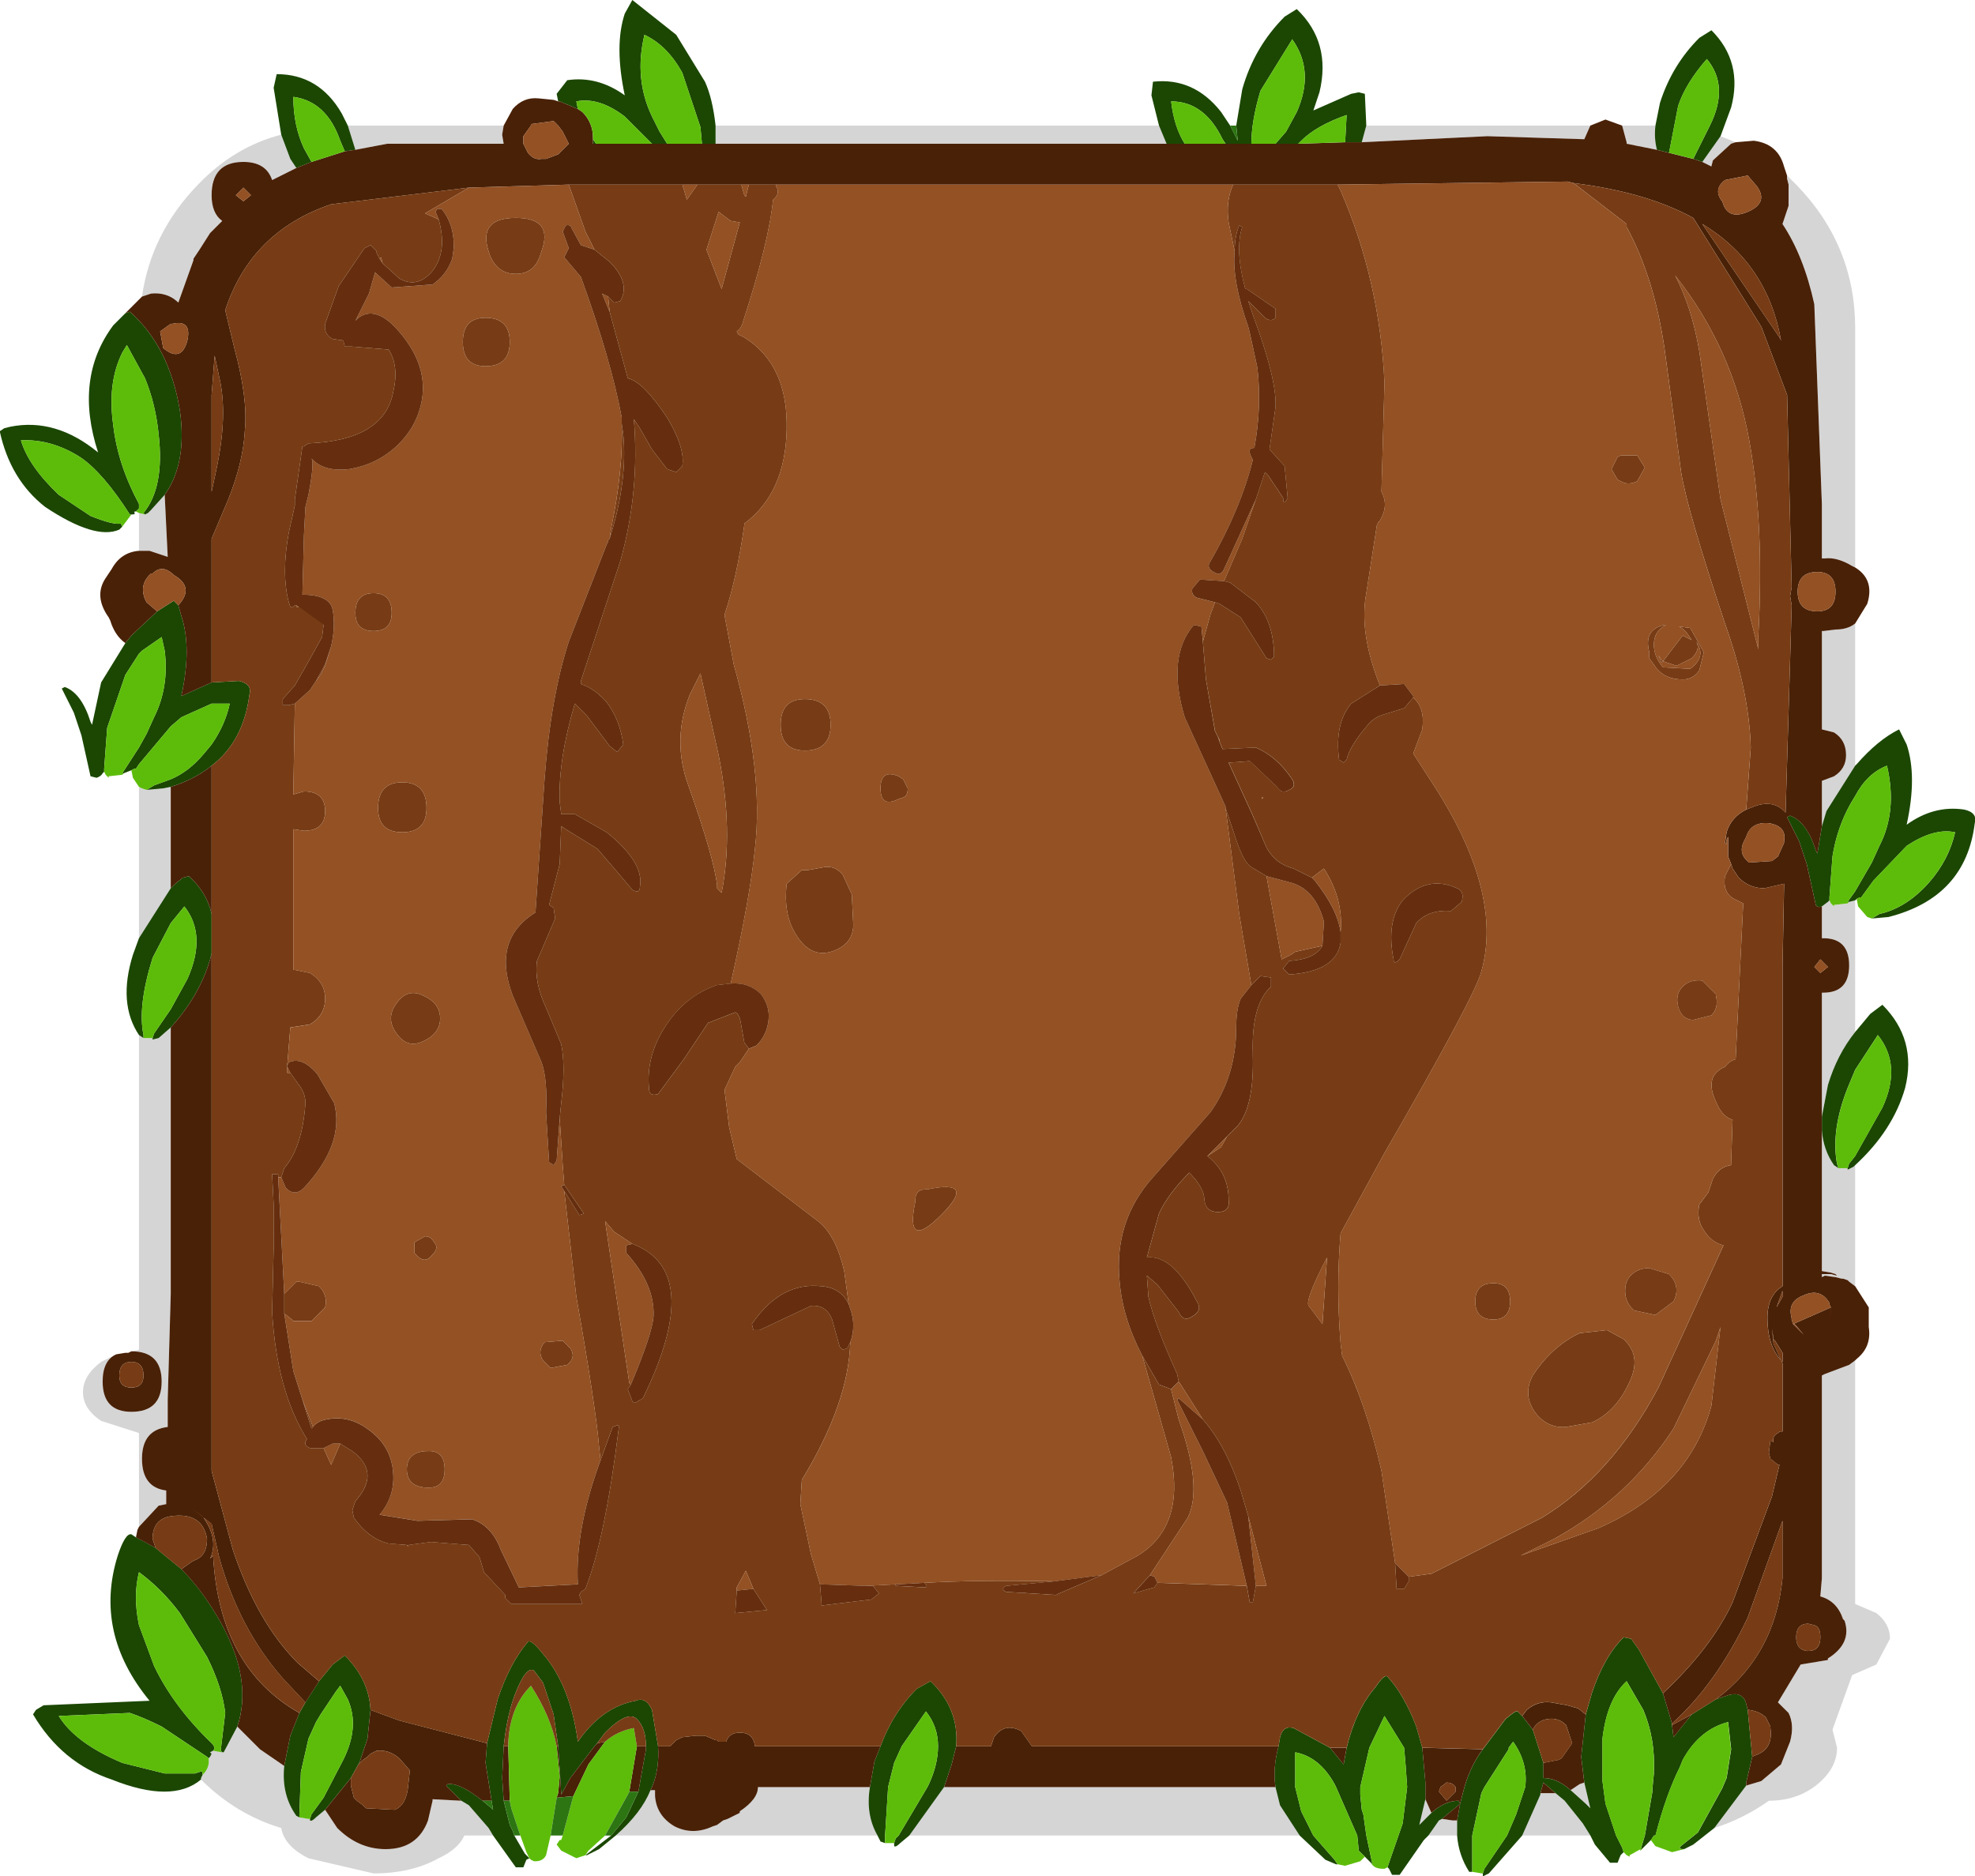 <?xml version="1.0" encoding="utf-8"?>
<!-- Generator: Adobe Illustrator 16.0.3, SVG Export Plug-In . SVG Version: 6.00 Build 0)  -->
<!DOCTYPE svg PUBLIC "-//W3C//DTD SVG 1.1//EN" "http://www.w3.org/Graphics/SVG/1.1/DTD/svg11.dtd">
<svg version="1.1" id="Layer_1" xmlns="http://www.w3.org/2000/svg" xmlns:xlink="http://www.w3.org/1999/xlink" x="0px" y="0px"
	 width="65.25px" height="62px" viewBox="0 0 65.25 62" enable-background="new 0 0 65.25 62" xml:space="preserve">
<g id="shape_1">
	<path fill="#1B4702" d="M54.842,3.4l-0.15,0.75c-0.033,0.267-0.018,0.534,0.049,0.8l0.4,0.1l0.301-1.55
		c0.166-0.5,0.482-1.017,0.949-1.55c0.5,0.6,0.533,1.333,0.1,2.2l-0.549,1.1l0.299,0.1l0.602-0.85l0.35-0.95
		c0.266-1,0.049-1.85-0.65-2.55l-0.4,0.25C55.541,1.85,55.107,2.566,54.842,3.4 M61.342,25.25l-0.051,0.05l-0.949,1.5l-0.15,0.5
		l-0.15,0.9l-0.051-0.1c-0.199-0.633-0.482-1.017-0.85-1.15l-0.1,0.05l0.4,0.8l0.25,0.75l0.299,1.35
		c0.033,0.067,0.102,0.083,0.201,0.05l0.199-0.15l0.051-0.05v-0.1l0.1-1.35c0.1-0.633,0.301-1.217,0.6-1.75l0.15-0.25
		c0.266-0.5,0.617-0.833,1.051-1c0.232,1,0.148,1.884-0.25,2.65l-0.25,0.55l-0.551,0.95l-0.25,0.35h0.051l0.199-0.05l0.051-0.05
		l0.1-0.05h0.049l0.4-0.55l1.1-1.15c0.602-0.4,1.135-0.55,1.602-0.45c-0.135,0.6-0.418,1.15-0.852,1.65
		c-0.5,0.567-1.049,0.917-1.648,1.05l-0.25,0.15l0.549-0.05c1.701-0.433,2.65-1.467,2.85-3.1c0.066-0.233-0.049-0.384-0.35-0.45
		c-0.666-0.1-1.299,0.066-1.9,0.5c0.234-1.066,0.234-1.95,0-2.65l-0.25-0.5C62.273,24.333,61.807,24.717,61.342,25.25 M61.791,33.5
		l-0.5,0.6c-0.4,0.5-0.699,1.084-0.9,1.75L60.191,36.9v0.449c0.033,0.434,0.166,0.817,0.4,1.15l0.148,0.1l-0.049-0.149
		c-0.135-0.733-0.018-1.567,0.35-2.5l0.25-0.601l0.75-1.149c0.533,0.667,0.584,1.467,0.15,2.399l-0.9,1.601l-0.199,0.25L61.041,38.6
		v0.051l0.199-0.101l0.051-0.05c0.834-0.767,1.383-1.617,1.65-2.55c0.266-1.067,0.016-1.983-0.75-2.75L61.791,33.5 M55.941,60.95
		l0.699-0.55l1.051-1.4v-0.1l0.199-0.851l-0.15-1.55l-0.049-0.2c-0.066-0.267-0.25-0.366-0.551-0.3l-0.449,0.15l-0.801,0.5
		l-0.6,0.75L55.24,57v-0.05l-0.299-1l-0.801-1.45l-0.25-0.35l-0.25-0.051c-0.434,0.434-0.783,1.051-1.049,1.851l-0.201,0.7
		l-0.15,1.399l0.102,0.851l0.199,0.85l-0.15-0.15l-0.5-0.449c-0.299-0.268-0.6-0.4-0.9-0.4v-0.5l-0.35-1.1l-0.35-0.45l-0.15-0.15
		c-0.033-0.033-0.166,0.05-0.4,0.25l-0.75,1c-0.299,0.4-0.516,0.867-0.648,1.4L48.24,59.6l-0.1,0.551v0.5
		c0.033,0.433,0.166,0.833,0.4,1.199h0.1V61.8V60.65l0.301-1.4l0.1-0.2l0.801-1.25v-0.05l0.148-0.2c0.334,0.467,0.467,0.967,0.4,1.5
		l-0.299,0.9l-0.301,0.7l-0.75,1.1L48.99,61.9V62l0.201-0.1l1.1-1.25l0.6-1.351v-0.05l0.1-0.35l0.4,0.35l0.301,0.25l0.6,0.75
		l0.25,0.4l0.15,0.3l0.5,0.6h0.25l0.1-0.25l0.1-0.1l-0.049-0.15l-0.201-0.399l-0.35-1.051l-0.1-0.75V57.65v-0.2
		c0.1-0.867,0.365-1.5,0.799-1.9l0.551,0.95c0.266,0.633,0.383,1.316,0.35,2.05v0.05l-0.049,0.5V59.2l-0.25,1.45l-0.15,0.5
		l0.1-0.101l0.25-0.25l0.1-0.149h0.051c0.232-0.9,0.5-1.65,0.799-2.25l0.102-0.25c0.365-0.667,0.865-1.084,1.5-1.25l0.1,0.899
		l-0.15,0.95l-0.15,0.35l-0.799,1.45l-0.5,0.4c-0.135,0.1-0.135,0.149,0,0.149h0.049L55.941,60.95 M47.041,60.8l0.15-0.149l0.35-0.5
		l0.1-0.051l0.6-0.5l-0.049-0.1c-0.301,0-0.6,0.133-0.9,0.4l-0.35,0.35l-0.051,0.05l0.201-0.85V58.9l-0.102-1.15l-0.199-0.7
		c-0.268-0.7-0.584-1.25-0.949-1.649c-0.068-0.067-0.201,0.05-0.4,0.35c-0.434,0.5-0.75,1.167-0.951,2l-0.1,0.55l-0.449-0.55
		L42.74,57.1c-0.232-0.066-0.383,0.033-0.449,0.301l-0.051,0.3c-0.133,0.5-0.166,0.95-0.1,1.35l0.15,0.601l0.65,1l0.85,0.8
		l0.35,0.149h0.051l-0.1-0.149l-0.701-0.8l-0.4-0.801l-0.199-0.8V57.9c0.533,0.1,0.967,0.449,1.301,1.05l0.049,0.1l0.701,1.601
		l0.049,0.5l0.201,0.199l0.199,0.2l0.051,0.05l-0.201-0.949l-0.1-0.7L44.99,59.8l-0.049-0.5v-0.25l0.299-1.3l0.5-1.05l0.65,1.05
		l0.051,0.6l0.049,0.7l-0.148,1.2l-0.451,1.3l-0.049,0.15l0.049,0.05l0.1,0.2h0.25L47.041,60.8 M29.741,60.9l0.3-0.25l1.15-1.601
		l0.25-0.75l0.15-0.6c0.066-0.833-0.217-1.55-0.85-2.15l-0.45,0.25c-0.533,0.533-0.933,1.167-1.2,1.9l-0.2,0.5l-0.15,0.85
		c-0.1,0.601-0.017,1.134,0.25,1.601l0.1,0.199l0.15,0.051V60.8V60.65l0.1-1.601l0.2-0.8l0.25-0.55l0.8-1.15
		c0.267,0.333,0.4,0.717,0.4,1.15c0,0.399-0.1,0.816-0.3,1.25l-0.05,0.1l-0.95,1.601l-0.1,0.1l-0.05,0.15V61
		C29.574,61.033,29.641,61,29.741,60.9 M19.791,61.1l0.55-0.449c0.566-0.5,0.95-1,1.15-1.5l0.05-0.101
		c0.167-0.399,0.233-0.85,0.2-1.35l-0.2-1.2c-0.133-0.3-0.316-0.4-0.55-0.3c-0.733,0.133-1.367,0.583-1.9,1.35
		c-0.167-1.233-0.55-2.2-1.15-2.899c-0.267-0.334-0.434-0.467-0.5-0.4c-0.4,0.467-0.733,1.1-1,1.9l-0.35,1.449l-0.05,0.65l0.2,1.25
		l0.05,0.3l-0.05-0.05l-0.3-0.25c-0.5-0.4-0.884-0.583-1.15-0.55L14.741,59l0.5,0.5l0.25,0.15l0.65,0.75l0.15,0.25l0.75,1.05h0.25
		l0.1-0.25l0.1-0.05l-0.15-0.15l-0.35-0.6l-0.05-0.15l-0.1-0.2l-0.2-0.8l-0.05-0.75l0.05-1.05c0.1-0.967,0.317-1.733,0.65-2.3
		c0.134-0.2,0.25-0.268,0.35-0.2l0.3,0.399l0.35,1.051l0.15,1.05l0.1,1.55v0.05l0.3-0.55l0.8-1.05l0.05-0.05l0.3-0.4
		c0.5-0.5,0.85-0.65,1.05-0.45c0.2,0.2,0.3,0.5,0.3,0.9v0.1l-0.25,1.4l-0.4,0.85l-0.5,0.601l-0.85,0.649h0.05L19.791,61.1
		 M3.691,58.8c1.333,0.533,2.316,0.533,2.95,0v-0.05l0.05-0.1V58.6c0-0.066-0.034-0.083-0.1-0.05l-0.15,0.05h-1l-1.4-0.35
		c-1.033-0.434-1.733-0.95-2.1-1.55l2.35-0.101c0.3,0.101,0.65,0.25,1.05,0.45l1.5,1l0.05,0.05l0.05-0.05l0.05-0.1l-0.05-0.05
		l0.1-0.051c0.067-0.066,0.05-0.149-0.05-0.25c-0.833-0.8-1.467-1.649-1.9-2.55l-0.5-1.35c-0.133-0.634-0.133-1.217,0-1.75
		c0.5,0.366,0.95,0.816,1.35,1.35l0.9,1.45c0.333,0.667,0.533,1.283,0.6,1.85l-0.15,1.25l0.05,0.051h0.05l0.45-0.851
		c0.333-1,0.167-2.116-0.5-3.35c-0.4-0.733-0.85-1.351-1.35-1.851l-0.85-0.699c-0.233-0.134-0.45-0.25-0.65-0.351l-0.15-0.1
		c-0.133-0.033-0.284,0.2-0.45,0.7c-0.533,1.699-0.183,3.3,1.05,4.8l-3.5,0.149l-0.25,0.15l-0.1,0.15
		C1.724,57.717,2.591,58.434,3.691,58.8 M4.391,31.55c-0.333,1.067-0.267,1.95,0.2,2.65l0.15,0.1v-0.1
		c-0.133-0.634-0.033-1.483,0.3-2.55l0.6-1.15l0.45-0.55c0.5,0.633,0.533,1.433,0.1,2.399l-0.55,1l-0.55,0.801L5.041,34.3v0.05
		l0.2-0.05l0.4-0.35c0.633-0.7,1.067-1.45,1.3-2.25l0.05-0.2v-1.3c-0.1-0.467-0.35-0.884-0.75-1.25L6.041,29l-0.25,0.2l-0.15,0.15
		L4.591,31L4.391,31.55 M4.091,25.55l0.25-0.1l0.1-0.05h0.05l0.1-0.15L5.641,24l0.35-0.3l1-0.45h0.6c-0.1,0.467-0.3,0.917-0.6,1.35
		l-0.25,0.3c-0.333,0.4-0.7,0.683-1.1,0.85l-0.55,0.2l-0.25,0.15l0.55-0.05L5.641,26c0.534-0.167,0.983-0.4,1.35-0.7
		c0.7-0.533,1.117-1.316,1.25-2.35c0.066-0.233-0.05-0.384-0.35-0.45l-0.9,0.05l-1,0.45c0.233-1.066,0.233-1.95,0-2.65L5.891,20
		l-0.15-0.15l-0.55,0.35L4.341,21l-0.2,0.25l-0.8,1.3l-0.3,1.4l-0.05-0.1c-0.2-0.633-0.483-1.017-0.85-1.15l-0.1,0.05l0.4,0.8
		l0.25,0.75l0.3,1.35l0.2,0.05c0.1-0.033,0.167-0.083,0.2-0.15l0.05-0.05v-0.1l0.1-1.35l0.6-1.75l0.45-0.7l0.1-0.1l0.65-0.45
		l0.1,0.45c0.1,0.8-0.017,1.533-0.35,2.2l-0.25,0.55l-0.25,0.45l-0.55,0.85H4.091 M4.441,16.9h0.05l0.1-0.1v-0.15
		c-0.467-0.867-0.75-1.733-0.85-2.6c-0.133-0.933-0.033-1.733,0.3-2.4l0.15-0.25l0.6,1.1c0.233,0.566,0.384,1.184,0.45,1.85
		c0.133,1.167-0.033,2.033-0.5,2.6L4.791,17l0.1-0.05l0.1-0.1l0.45-0.5c0.5-0.7,0.667-1.633,0.5-2.8
		c-0.233-1.4-0.784-2.483-1.65-3.25l-0.15,0.05l-0.4,0.4c-0.867,1.167-1.033,2.566-0.5,4.2c-0.934-0.767-1.9-1.05-2.9-0.85
		l-0.2,0.05l-0.15,0.1c0.233,1.066,0.733,1.9,1.5,2.5c1.1,0.733,1.917,0.983,2.45,0.75l0.1-0.1l-0.05-0.1
		c-0.167,0.033-0.5-0.05-1-0.25l-1.05-0.7c-0.667-0.633-1.083-1.233-1.25-1.8c0.667-0.033,1.316,0.15,1.95,0.55
		c0.5,0.333,1.05,0.966,1.65,1.9h0.05c0.1,0,0.133-0.017,0.1-0.05V16.9 M9.041,2.9l0.25,1.55l0.3,0.8l0.2,0.3l0.5-0.2l-0.25-0.45
		c-0.233-0.5-0.35-1.067-0.35-1.7c0.733,0.1,1.25,0.583,1.55,1.45L11.391,5l0.35-0.05l-0.25-0.8l-0.2-0.4
		c-0.5-0.867-1.216-1.3-2.15-1.3L9.041,2.9 M18.391,3.1l0.05,0.25h0.05l0.6,0.25l-0.05-0.25c0.5-0.1,1.034,0.067,1.6,0.5l0.9,0.9
		h0.5l-0.25-0.4l-0.25-0.5c-0.4-0.833-0.483-1.733-0.25-2.7c0.5,0.233,0.917,0.65,1.25,1.25l0.6,1.8l0.05,0.55h0.45V4.3V4.15
		c-0.066-0.6-0.183-1.083-0.35-1.45l-0.95-1.55L20.891,0l-0.25,0.45c-0.233,0.7-0.233,1.6,0,2.7c-0.6-0.433-1.233-0.6-1.9-0.5
		L18.391,3.1 M38.041,3.15l0.25,1l0.25,0.6h0.6c-0.232-0.367-0.383-0.833-0.449-1.4c0.732,0,1.299,0.417,1.699,1.25l0.1,0.15h0.852
		c0-0.5,0.1-1.083,0.299-1.75l1.051-1.7c0.5,0.7,0.549,1.5,0.15,2.4L42.49,4.35l-0.35,0.4h0.051h0.699l0.1-0.1
		c0.334-0.333,0.834-0.617,1.5-0.85l-0.049,0.9h0.549l0.15-0.55L45.092,3.1l-0.201-0.05l-0.25,0.05l-1.25,0.55l0.201-0.6
		c0.266-1.1,0.016-2.017-0.75-2.75l-0.4,0.25c-0.668,0.667-1.135,1.467-1.4,2.4l-0.199,1.2l0.049,0.5l-0.25-0.5L40.342,3.7
		c-0.602-0.767-1.352-1.1-2.25-1L38.041,3.15 M19.591,4.75h0.1l-0.1-0.15V4.75 M10.991,55l-0.45,0.55l-0.45,0.7l-0.2,0.35l-0.3,0.75
		l-0.2,1c-0.066,0.634,0.067,1.184,0.4,1.65l0.1,0.05v-0.1l0.05-1.4l0.25-1.1l0.25-0.55l0.15-0.25l0.5-0.75l0.15-0.2l0.25,0.45
		c0.267,0.6,0.217,1.267-0.15,2l-0.65,1.25l-0.4,0.55l-0.05,0.149v0.051c0.033,0.033,0.1,0,0.2-0.101l0.3-0.25l0.85-1.05l0.25-0.45
		l0.05-0.1l0.25-0.75l0.1-0.95c-0.033-0.667-0.316-1.267-0.85-1.8L10.991,55"/>
	<path fill="none" d="M54.842,3.4"/>
	<path fill-opacity="0.165" d="M57.342,4.7l-0.5-0.2L56.24,5.35l0.301,0.15l0.051-0.2l0.6-0.55L57.342,4.7 M59.342,6.1l-0.301-0.3
		v0.1l0.051,0.2v0.3v0.2v0.2l-0.201,0.6c0.467,0.7,0.816,1.583,1.051,2.65l0.25,6.6v1.8h0.1c0.266-0.033,0.566,0.05,0.9,0.25
		l0.1,0.05v-7.9C61.291,9.017,60.641,7.434,59.342,6.1 M61.291,25.3v-4.7c-0.166,0.133-0.383,0.2-0.65,0.2l-0.4,0.05h-0.049v3.25
		l0.4,0.1c0.266,0.167,0.398,0.417,0.398,0.75c0,0.3-0.133,0.533-0.398,0.7l-0.4,0.15v1.5l0.15-0.5L61.291,25.3 M61.291,34.1v-4.35
		l-0.199,0.05l-0.051,0.05l-0.449,0.05v0.05l-0.102-0.1l-0.049-0.1l-0.051,0.05l-0.199,0.15V31h0.049c0.566,0,0.852,0.3,0.852,0.9
		c0,0.6-0.285,0.899-0.852,0.899h-0.049V36.9l0.199-1.051C60.592,35.184,60.891,34.6,61.291,34.1 M61.291,42.5v-4l-0.051,0.05
		l-0.199,0.101V38.6H60.99h-0.25l-0.148-0.1c-0.234-0.333-0.367-0.717-0.4-1.15V42l0.299,0.05l0.15,0.05l0.051,0.051L60.49,42.1
		h-0.299V42.2l0.1-0.05l0.35,0.05l0.201,0.05h0.049l0.15,0.05l0.051,0.05L61.291,42.5 M61.291,53v-8.05L61.092,45.1L60.291,45.4
		l-0.1,0.05v6.7l-0.051,0.6c0.367,0.1,0.617,0.35,0.75,0.75l0.051,0.05c0.166,0.5-0.018,0.917-0.551,1.25v0.05L59.49,55l-0.75,1.25
		l0.352,0.35c0.133,0.268,0.148,0.584,0.049,0.95l-0.299,0.75l-0.65,0.55l-0.5,0.15l-1.051,1.4c0.633-0.2,1.234-0.5,1.801-0.9
		c0.6,0,1.115-0.167,1.549-0.5c0.467-0.367,0.701-0.783,0.701-1.25l-0.15-0.6l0.65-1.801L61.99,55l0.451-0.85
		c0-0.334-0.15-0.617-0.451-0.851L61.291,53 M50.291,60.65h2.25l-0.25-0.4l-0.6-0.75l-0.301-0.25h-0.5v0.05L50.291,60.65
		 M47.191,60.65h0.949v-0.5h-0.15l-0.35-0.051l-0.1,0.051L47.191,60.65 M30.041,60.65h12.901l-0.65-1l-0.15-0.601h-10.95
		L30.041,60.65 M20.341,60.65h8.65c-0.267-0.467-0.35-1-0.25-1.601h-3.7c0,0.267-0.2,0.533-0.6,0.8V59.9l-0.4,0.199l-0.15,0.051
		l-0.2,0.149l-0.15,0.05c-0.433,0.2-0.85,0.2-1.25,0c-0.4-0.232-0.616-0.566-0.65-1V59.15h-0.15
		C21.291,59.65,20.907,60.15,20.341,60.65 M15.341,60.65h0.95l-0.15-0.25l-0.65-0.75l-0.25-0.15l-0.95-0.05v0.05l-0.15,0.65
		c-0.233,0.633-0.7,0.949-1.4,0.949c-0.6,0-1.133-0.232-1.6-0.699l-0.4-0.601l-0.3,0.25c-0.1,0.101-0.167,0.134-0.2,0.101V60.1
		h-0.05l-0.3-0.05L9.791,60c-0.333-0.467-0.466-1.017-0.4-1.65l-0.8-0.55l-0.75-0.75L7.391,57.9h-0.05l-0.3-0.051l-0.1,0.051
		l0.05,0.05l-0.05,0.1l-0.05,0.05c0.034,0.2-0.033,0.384-0.2,0.551l-0.05,0.1v0.05c0.767,0.767,1.65,1.3,2.65,1.601
		c0.067,0.399,0.367,0.732,0.9,1l2.15,0.5c0.833,0,1.55-0.167,2.15-0.5C14.924,61.2,15.208,60.95,15.341,60.65 M4.591,47.35v3.101
		l0.65-0.7l0.25-0.05v-0.45c-0.533-0.066-0.8-0.417-0.8-1.05c0-0.634,0.283-0.983,0.85-1.05v-0.9l0.1-3.5v-8.8l-0.4,0.35l-0.2,0.05
		V34.3h-0.3l-0.15-0.1V44.6l-0.25,0.051c0.667,0,1,0.333,1,1c0,0.666-0.333,1-1,1c-0.633,0-0.95-0.334-0.95-1
		c0-0.467,0.15-0.768,0.45-0.9L3.341,45c-0.4,0.3-0.6,0.633-0.6,1s0.2,0.684,0.6,0.95L4.591,47.35 M4.591,26v5l1.05-1.65V26
		l-0.25,0.05l-0.55,0.05l-0.15-0.05L4.591,26 M4.591,16.95v1.25h0.35l0.6,0.2l-0.1-2.05l-0.45,0.5l-0.1,0.1L4.791,17L4.591,16.95
		 M6.541,6.1c-1.033,1.067-1.65,2.3-1.85,3.7l0.3-0.1c0.333-0.033,0.617,0.05,0.85,0.25L5.891,10l0.5-1.4V8.55l0.2-0.3l0.35-0.55
		l0.4-0.4c-0.233-0.167-0.35-0.45-0.35-0.85c0-0.733,0.35-1.1,1.05-1.1c0.5,0,0.817,0.2,0.95,0.6l0.8-0.4l-0.2-0.3l-0.3-0.8
		C8.257,4.717,7.341,5.267,6.541,6.1 M16.641,4.15h-5.15l0.25,0.8l1.05-0.2h3.85l-0.05-0.3L16.641,4.15 M38.291,4.15h-14.65V4.3
		v0.45h14.9L38.291,4.15 M52.541,4.15h-7.4L44.99,4.7l4.15-0.2l3.201,0.1L52.541,4.15 M54.691,4.15h-1.1L53.74,4.7v0.05l1,0.2
		C54.674,4.684,54.658,4.417,54.691,4.15 M52.191,58.95l-0.301,0.2l0.5,0.449l0.15,0.15l-0.199-0.85L52.191,58.95 M47.291,59.9
		l-0.199-0.45l-0.201,0.85l0.051-0.05L47.291,59.9"/>
	<path fill="none" d="M57.342,4.7"/>
	<path fill="#492107" d="M57.941,4.65l-0.6,0.05l-0.15,0.05l-0.6,0.55l-0.051,0.2L56.24,5.35l-0.299-0.1l-0.801-0.2l-0.4-0.1l-1-0.2
		V4.7l-0.148-0.55l-0.551-0.2l-0.5,0.2L52.342,4.6l-3.201-0.1l-4.15,0.2h-0.549l-1.551,0.05h-0.699h-0.051h-0.799H40.49h-1.35h-0.6
		h-14.9h-0.45h-1.15h-0.5h-1.85h-0.1V4.6V4.55c0-0.333-0.117-0.616-0.35-0.85l-0.15-0.1l-0.6-0.25h-0.05l-0.15-0.05l-0.5-0.05
		c-0.333-0.033-0.616,0.083-0.85,0.35l-0.3,0.55l-0.05,0.3l0.05,0.3h-3.85l-1.05,0.2L11.391,5l-1.1,0.35l-0.5,0.2l-0.8,0.4
		c-0.133-0.4-0.45-0.6-0.95-0.6c-0.7,0-1.05,0.367-1.05,1.1c0,0.4,0.117,0.683,0.35,0.85l-0.4,0.4l-0.35,0.55l-0.2,0.3V8.6l-0.5,1.4
		l-0.05-0.05c-0.233-0.2-0.517-0.283-0.85-0.25l-0.3,0.1l-0.55,0.55l0.15-0.05c0.867,0.767,1.417,1.85,1.65,3.25
		c0.167,1.167,0,2.1-0.5,2.8l0.1,2.05l-0.6-0.2h-0.35c-0.4,0.033-0.7,0.233-0.9,0.6l-0.2,0.3c-0.267,0.4-0.233,0.833,0.1,1.3
		l0.05,0.1c0.1,0.333,0.267,0.583,0.5,0.75l0.2-0.25l0.85-0.8l-0.35-0.3l-0.05-0.1c-0.133-0.333-0.066-0.616,0.2-0.85h0.05
		c0.2-0.2,0.417-0.2,0.65,0L5.741,19c0.467,0.267,0.517,0.6,0.15,1l0.1,0.35c0.233,0.7,0.233,1.583,0,2.65l1-0.45V17.8l0.55-1.3
		c0.333-0.833,0.517-1.6,0.55-2.3c0.066-0.7-0.05-1.6-0.35-2.7l-0.3-1.25c0.566-1.733,1.733-2.9,3.5-3.5l4.55-0.55l3.3-0.1h0.1h3.65
		h0.5h1.45h0.25h0.9h15.1h0.602h2.85l7.6-0.1l0.199,0.05c1.602,0.2,2.918,0.583,3.951,1.15l2.25,3.6l0.85,2.25l0.15,6.35l-0.051,0.3
		l0.051,0.3l-0.051,1.8l-0.15,5.05c-0.266-0.3-0.615-0.367-1.049-0.2l-0.25,0.1c-0.334,0.167-0.551,0.417-0.65,0.75l-0.051,0.35
		l0.051,0.05v-0.15l0.051-0.1v0.45v0.2l0.1,0.25l0.049,0.15l0.201,0.3c0.232,0.233,0.516,0.35,0.85,0.35l0.65-0.15l-0.051,2.7v10.6
		c-0.334,0.2-0.5,0.55-0.5,1.05c0,0.601,0.15,1.067,0.451,1.4l-0.25-0.55l-0.051-0.5l0.051,0.35l0.049,0.05l0.25,0.4V45l-0.049-0.05
		l0.049,0.1v2.25h-0.1l-0.051,0.05c-0.133,0.067-0.184,0.167-0.148,0.301L58.49,47.6L58.441,48l0.049,0.2l0.25,0.2h0.051l-0.25,1.05
		l-1.301,3.5c-0.467,1-1.232,2-2.299,3l0.299,1c0.967-0.867,1.801-2.033,2.5-3.5l1.15-3.2v1.9c-0.166,1.699-0.9,3.033-2.199,4
		L57.141,56c0.301-0.066,0.484,0.033,0.551,0.3l0.049,0.2h0.051c0.232,0.033,0.416,0.117,0.551,0.25l0.148,0.3v0.05
		c0.066,0.467-0.1,0.768-0.5,0.9l-0.1,0.05L57.691,58.9V59l0.5-0.15l0.65-0.55l0.299-0.75c0.1-0.366,0.084-0.683-0.049-0.95
		l-0.352-0.35L59.49,55l0.9-0.15V54.8c0.533-0.333,0.717-0.75,0.551-1.25l-0.051-0.05c-0.133-0.4-0.383-0.65-0.75-0.75l0.051-0.6
		v-6.7l0.1-0.05l0.801-0.301l0.199-0.149l0.051-0.05c0.332-0.268,0.465-0.617,0.398-1.051V43.2l-0.449-0.7l-0.199-0.15l-0.051-0.05
		l-0.15-0.05h-0.049l-0.201-0.05l-0.35-0.05l-0.1,0.05V42.1h0.299l0.201,0.051L60.641,42.1l-0.15-0.05L60.191,42v-4.65V36.9V32.8
		h0.049c0.566,0,0.852-0.3,0.852-0.899c0-0.601-0.285-0.9-0.852-0.9h-0.049v-1.05c-0.1,0.033-0.168,0.017-0.201-0.05l-0.299-1.35
		l-0.25-0.75l-0.4-0.8l0.1-0.05c0.367,0.133,0.65,0.517,0.85,1.15l0.051,0.1l0.15-0.9v-1.5l0.4-0.15
		c0.266-0.167,0.398-0.4,0.398-0.7c0-0.333-0.133-0.583-0.398-0.75l-0.4-0.1v-3.25h0.049l0.4-0.05c0.268,0,0.484-0.066,0.65-0.2
		l0.4-0.65c0.166-0.533,0.033-0.934-0.4-1.2l-0.1-0.05c-0.334-0.2-0.635-0.283-0.9-0.25h-0.1v-1.8l-0.25-6.6
		c-0.234-1.066-0.584-1.95-1.051-2.65l0.201-0.6V6.6V6.4V6.1l-0.051-0.2V5.8l-0.1-0.3C58.807,5,58.475,4.717,57.941,4.65
		 M4.541,50.55l-0.05,0.25c0.2,0.101,0.417,0.217,0.65,0.351l-0.1-0.301c0-0.433,0.2-0.683,0.6-0.75c0.7-0.1,1.1,0.15,1.2,0.75
		c0,0.367-0.133,0.601-0.4,0.7l-0.1,0.05l-0.35,0.25c0.5,0.5,0.95,1.117,1.35,1.851c0.667,1.233,0.833,2.35,0.5,3.35l0.75,0.75
		l0.8,0.55l0.2-1l0.3-0.75c-1.767-1-2.716-2.732-2.85-5.199l-0.1,0.1c0.2-0.434,0.116-0.9-0.25-1.4l-0.35-0.25l0.65,0.5l0.25,1.101
		c0.434,1.566,1.133,2.899,2.1,4l0.75,0.8l0.45-0.7l-0.7-0.6c-0.9-0.9-1.617-2.15-2.15-3.75l-0.7-2.601V31.5l-0.05,0.2
		c-0.233,0.8-0.667,1.55-1.3,2.25v8.8l-0.1,3.5v0.9c-0.566,0.066-0.85,0.416-0.85,1.05c0,0.633,0.267,0.983,0.8,1.05v0.45
		l-0.25,0.05l-0.65,0.7L4.541,50.55 M4.141,44.7l-0.3,0.05c-0.3,0.133-0.45,0.434-0.45,0.9c0,0.666,0.317,1,0.95,1
		c0.667,0,1-0.334,1-1c0-0.667-0.333-1-1-1l-0.1,0.05H4.141 M56.891,6.65c-0.199-0.267-0.166-0.5,0.1-0.7l0.75-0.15l0.301,0.35
		C58.307,6.517,58.207,6.8,57.74,7s-0.75,0.066-0.85-0.4V6.65 M6.991,30.2v-4.9c-0.367,0.3-0.816,0.533-1.35,0.7v3.35l0.15-0.15
		l0.25-0.2l0.2-0.05C6.641,29.316,6.891,29.733,6.991,30.2 M13.191,56.85l-0.95-0.35l-0.1,0.95l-0.25,0.75l-0.05,0.1l0.15-0.149
		l0.15-0.101l0.1-0.1l0.2-0.101c0.267-0.033,0.517,0.051,0.75,0.25l0.35,0.4l-0.05,0.45c-0.033,0.467-0.184,0.75-0.45,0.85
		l-0.95-0.05l-0.1-0.1l-0.2-0.15l-0.1-0.1l-0.1-0.4v-0.05V58.85v-0.1l-0.85,1.05l0.4,0.601c0.467,0.467,1,0.699,1.6,0.699
		c0.7,0,1.167-0.316,1.4-0.949l0.15-0.65v-0.05l0.95,0.05l-0.5-0.5l0.05-0.05c0.267-0.033,0.65,0.149,1.15,0.55h0.3l-0.2-1.25
		l0.05-0.65L13.191,56.85 M22.141,57.7h-0.4c0.033,0.5-0.033,0.95-0.2,1.35l-0.05,0.101h0.15v0.199c0.034,0.434,0.25,0.768,0.65,1
		c0.4,0.2,0.817,0.2,1.25,0l0.15-0.05l0.2-0.149l0.15-0.051l0.4-0.199V59.85c0.4-0.267,0.6-0.533,0.6-0.8h3.7l0.15-0.85l0.2-0.5
		h-4.15c-0.034-0.3-0.2-0.45-0.5-0.45c-0.233,0-0.384,0.1-0.45,0.3h-0.25l-0.05-0.05h-0.05l-0.35-0.15h-0.3l-0.45,0.051l-0.2,0.1
		L22.141,57.7 M32.741,57.7h-1.15l-0.15,0.6l-0.25,0.75h10.95c-0.066-0.399-0.033-0.85,0.1-1.35h-0.898h-7.25l-0.352-0.5
		c-0.366-0.2-0.666-0.134-0.899,0.2L32.741,57.7 M44.49,57.75h-0.549l0.449,0.55L44.49,57.75 M48.99,57.8l-2-0.05l0.102,1.15v0.55
		l0.199,0.45c0.301-0.268,0.6-0.4,0.9-0.4l0.049,0.1l-0.6,0.5l0.35,0.051h0.15l0.1-0.551l0.102-0.399
		C48.475,58.667,48.691,58.2,48.99,57.8 M50.441,56.5l-0.15,0.2l0.35,0.45c0.1-0.2,0.268-0.317,0.5-0.351
		c0.234-0.033,0.434,0.033,0.6,0.2l0.201,0.6l-0.35,0.5L51.49,58.15l-0.5,0.1v0.5c0.301,0,0.602,0.133,0.9,0.4l0.301-0.2l0.15-0.05
		L52.24,58.05l0.15-1.399l-0.25-0.2l-0.35-0.101l-0.551-0.1C50.941,56.217,50.674,56.3,50.441,56.5 M60.641,19.55
		c0,0.434-0.199,0.65-0.6,0.65c-0.434,0-0.65-0.217-0.65-0.65c0-0.433,0.217-0.65,0.65-0.65C60.441,18.9,60.641,19.117,60.641,19.55
		 M57.791,28.5c-0.268-0.2-0.316-0.45-0.15-0.75l0.051-0.1c0.1-0.333,0.35-0.483,0.75-0.45c0.4,0.066,0.566,0.267,0.5,0.6v0.05
		L58.74,28.3l-0.199,0.15L57.791,28.5 M60.391,31.95l-0.25,0.2l-0.199-0.2l0.199-0.25L60.391,31.95 M60.141,54.1
		c0,0.301-0.133,0.45-0.4,0.45h-0.049c-0.234-0.033-0.35-0.183-0.35-0.45c0-0.3,0.133-0.449,0.398-0.449l0.201,0.05
		C60.074,53.733,60.141,53.867,60.141,54.1 M47.791,58.9c0.133,0,0.232,0.05,0.301,0.149v0.15l-0.301,0.3l-0.25-0.3l0.051-0.15
		L47.791,58.9 M50.891,59.25h0.5l-0.4-0.35L50.891,59.25 M55.291,57.4l0.6-0.75L55.24,57L55.291,57.4 M17.441,5.05l-0.15-0.3V4.5
		l0.25-0.35V4.1l0.75-0.1l0.15,0.15l0.15,0.2l0.2,0.4l-0.35,0.35l-0.4,0.15h-0.15C17.724,5.283,17.574,5.217,17.441,5.05
		 M8.291,6.45l-0.25,0.2l-0.25-0.2l0.25-0.25L8.291,6.45 M5.391,11.5l-0.1-0.55l0.35-0.25h0.05c0.433-0.1,0.6,0.083,0.5,0.55
		C6.057,11.75,5.791,11.833,5.391,11.5 M18.541,59.25l-0.1-1.55h-0.05l0.1,1l-0.05,0.55l-0.05,0.15l0.55-0.051l0.5-1.05l0.55-0.75
		l-0.25,0.05l-0.05,0.051l-0.05,0.05l-0.8,1.05l-0.3,0.55V59.25 M21.341,57.8v-0.1h-0.3l-0.25,1.5h0.3L21.341,57.8 M4.341,45.85
		c-0.267,0-0.4-0.133-0.4-0.399c0-0.3,0.133-0.45,0.4-0.45s0.4,0.15,0.4,0.45C4.741,45.717,4.607,45.85,4.341,45.85 M16.591,58.75
		l0.05,0.75h0.2l-0.05-1.8h-0.15L16.591,58.75 M58.791,11.15L56.24,7.4c1.434,0.867,2.301,2.15,2.602,3.85L58.791,11.15
		 M58.891,42.85L58.691,43.2l0.199-0.55V42.85 M60.49,43.2l-1.25,0.55h0.051l0.301,0.35l-0.352-0.35l-0.049-0.15v-0.05
		c-0.1-0.366,0.033-0.616,0.4-0.75c0.365-0.167,0.648-0.083,0.85,0.25v0.05L60.49,43.2l-0.049,0.6l0.049-0.55V43.2 M6.991,16.25
		v-3.2l0.1-1.3l0.15,0.7c0.2,0.833,0.167,1.866-0.1,3.1L6.991,16.25"/>
	<path fill="none" d="M57.941,4.65"/>
	<path fill="#5DBC0A" d="M61.691,30.3l0.15,0.05l0.25-0.15c0.6-0.134,1.148-0.483,1.648-1.05c0.434-0.5,0.717-1.05,0.852-1.65
		c-0.467-0.1-1,0.05-1.602,0.45l-1.1,1.15l-0.4,0.55h-0.049l-0.1,0.05l0.049,0.25L61.691,30.3 M55.24,61.2l0.4-0.101h-0.049
		c-0.135,0-0.135-0.05,0-0.149l0.5-0.4l0.799-1.45l0.15-0.35l0.15-0.95l-0.1-0.899c-0.635,0.166-1.135,0.583-1.5,1.25L55.49,58.4
		c-0.299,0.6-0.566,1.35-0.799,2.25h-0.051l-0.1,0.149l0.15,0.2L55.24,61.2 M53.842,61.3l0.449-0.25l-0.1,0.101l0.15-0.5l0.25-1.45
		V59.1l0.049-0.5v-0.05c0.033-0.733-0.084-1.417-0.35-2.05l-0.551-0.95c-0.434,0.4-0.699,1.033-0.799,1.9v0.2v1.199l0.1,0.75
		l0.35,1.051l0.201,0.399l0.049,0.15l0.1,0.1l0.102,0.05V61.3 M48.941,61.9h0.049l0.051-0.15l0.75-1.1l0.301-0.7l0.299-0.9
		c0.066-0.533-0.066-1.033-0.4-1.5l-0.148,0.2v0.05l-0.801,1.25l-0.1,0.2l-0.301,1.4V61.8v0.05L48.941,61.9 M45.74,61.75l0.102-0.05
		l0.049-0.15l0.451-1.3l0.148-1.2l-0.049-0.7l-0.051-0.6l-0.65-1.05l-0.5,1.05l-0.299,1.3v0.25l0.049,0.5l0.051,0.15l0.1,0.7
		l0.201,0.949l-0.051-0.05c0.066,0.134,0.199,0.2,0.4,0.2H45.74 M44.941,61.5l0.15-0.15l-0.201-0.199l-0.049-0.5l-0.701-1.601
		l-0.049-0.1c-0.334-0.601-0.768-0.95-1.301-1.05v1.149l0.199,0.8l0.4,0.801l0.701,0.8l0.1,0.149l0.25,0.051L44.941,61.5
		 M29.241,60.9h0.3l0.05-0.15l0.1-0.1l0.95-1.601l0.05-0.1c0.2-0.434,0.3-0.851,0.3-1.25c0-0.434-0.133-0.817-0.4-1.15l-0.8,1.15
		l-0.25,0.55l-0.2,0.8l-0.1,1.601V60.8V60.9 M19.041,61.4l0.3-0.101l0.1-0.149l0.55-0.5l0.75-1.351l0.05-0.1l0.25-1.5l-0.1-0.601
		c-0.367,0.067-0.684,0.217-0.95,0.45l-0.55,0.75l-0.5,1.05l-0.35,1.301l-0.05,0.149h-0.05l-0.1,0.15l0.15,0.2L19.041,61.4
		 M18.041,61.3l0.15-0.649l0.2-1.25l0.05-0.15l0.05-0.55l-0.1-1c-0.133-0.667-0.417-1.333-0.85-2c-0.466,0.467-0.716,1.1-0.75,1.899
		V57.7l0.05,1.8l0.05,0.25l0.3,0.9l0.2,0.55l0.1,0.2l0.05,0.05l0.1,0.05h0.05C17.857,61.5,17.974,61.434,18.041,61.3 M4.391,25.7
		l0.2,0.3l0.1,0.05l0.15,0.05l0.25-0.15l0.55-0.2c0.4-0.167,0.767-0.45,1.1-0.85l0.25-0.3c0.3-0.433,0.5-0.883,0.6-1.35h-0.6
		l-1,0.45L5.641,24l-1.05,1.25l-0.1,0.15h-0.05l-0.1,0.05L4.391,25.7 M4.041,25.6l0.05-0.05h-0.05l0.55-0.85l0.25-0.45l0.25-0.55
		c0.333-0.667,0.45-1.4,0.35-2.2l-0.1-0.45l-0.65,0.45l-0.1,0.1l-0.45,0.7l-0.6,1.75l-0.1,1.35v0.1l0.05,0.1l0.1,0.1v-0.05
		L4.041,25.6 M4.491,16.9l0.1,0.05l0.2,0.05l-0.05-0.05c0.467-0.567,0.633-1.434,0.5-2.6c-0.066-0.667-0.217-1.284-0.45-1.85
		l-0.6-1.1l-0.15,0.25c-0.333,0.667-0.433,1.467-0.3,2.4c0.1,0.867,0.383,1.733,0.85,2.6v0.15L4.491,16.9 M4.041,17.4l0.3-0.4h-0.05
		c-0.6-0.934-1.15-1.566-1.65-1.9c-0.633-0.4-1.283-0.583-1.95-0.55c0.167,0.567,0.583,1.167,1.25,1.8l1.05,0.7
		c0.5,0.2,0.833,0.283,1,0.25L4.041,17.4 M55.441,3.5l-0.301,1.55l0.801,0.2l0.549-1.1c0.434-0.867,0.4-1.6-0.1-2.2
		C55.924,2.483,55.607,3,55.441,3.5 M41.641,3c-0.199,0.667-0.299,1.25-0.299,1.75h0.799l0.35-0.4l0.352-0.65
		c0.398-0.9,0.35-1.7-0.15-2.4L41.641,3 M42.99,4.65l-0.1,0.1l1.551-0.05l0.049-0.9C43.824,4.033,43.324,4.316,42.99,4.65
		 M22.041,4.75h1.15l-0.05-0.55l-0.6-1.8c-0.333-0.6-0.75-1.017-1.25-1.25c-0.233,0.967-0.15,1.867,0.25,2.7l0.25,0.5L22.041,4.75
		 M19.691,4.75h1.85l-0.9-0.9c-0.566-0.433-1.1-0.6-1.6-0.5l0.05,0.25l0.15,0.1c0.233,0.233,0.35,0.517,0.35,0.85V4.6L19.691,4.75
		 M10.291,5.35l1.1-0.35l-0.15-0.35c-0.3-0.867-0.816-1.35-1.55-1.45c0,0.633,0.116,1.2,0.35,1.7L10.291,5.35 M6.991,57.6
		c0.1,0.101,0.117,0.184,0.05,0.25l0.3,0.051l-0.05-0.051l0.15-1.25c-0.067-0.566-0.267-1.183-0.6-1.85l-0.9-1.45
		c-0.4-0.533-0.85-0.983-1.35-1.35c-0.133,0.533-0.133,1.116,0,1.75l0.5,1.35C5.524,55.95,6.157,56.8,6.991,57.6 M6.691,58.6v0.051
		c0.167-0.167,0.233-0.351,0.2-0.551l-0.05-0.05l-1.5-1c-0.4-0.2-0.75-0.35-1.05-0.45L1.941,56.7c0.366,0.6,1.066,1.116,2.1,1.55
		l1.4,0.35h1l0.15-0.05C6.657,58.517,6.691,58.533,6.691,58.6 M40.49,4.75l-0.1-0.15c-0.4-0.833-0.967-1.25-1.699-1.25
		c0.066,0.567,0.217,1.033,0.449,1.4H40.49 M61.092,29.8h-0.051l0.25-0.35l0.551-0.95l0.25-0.55c0.398-0.767,0.482-1.65,0.25-2.65
		c-0.434,0.167-0.785,0.5-1.051,1l-0.15,0.25c-0.299,0.533-0.5,1.117-0.6,1.75l-0.1,1.35v0.1l0.049,0.1l0.102,0.1V29.9l0.449-0.05
		L61.092,29.8 M61.041,38.6l0.051-0.149l0.199-0.25l0.9-1.601c0.434-0.933,0.383-1.732-0.15-2.399l-0.75,1.149l-0.25,0.601
		c-0.367,0.933-0.484,1.767-0.35,2.5L60.74,38.6h0.25H61.041 M5.041,34.3l0.05-0.149l0.55-0.801l0.55-1
		c0.433-0.966,0.4-1.767-0.1-2.399l-0.45,0.55l-0.6,1.15c-0.333,1.066-0.433,1.916-0.3,2.55v0.1H5.041 M10.241,60.1l0.05-0.149
		l0.4-0.55l0.65-1.25c0.367-0.733,0.417-1.4,0.15-2l-0.25-0.45l-0.15,0.2l-0.5,0.75l-0.15,0.25l-0.25,0.55l-0.25,1.1l-0.05,1.4v0.1
		l0.3,0.05H10.241"/>
	<path fill="none" d="M61.691,30.3"/>
	<path fill="#2D7513" d="M18.191,60.65h0.4l0.35-1.301l-0.55,0.051L18.191,60.65 M40.842,4.15h-0.201l0.25,0.5L40.842,4.15
		 M20.691,60.05l0.4-0.85h-0.3l-0.05,0.1l-0.75,1.351h0.2L20.691,60.05 M16.241,59.5h-0.3l0.3,0.25l0.05,0.05L16.241,59.5
		 M16.941,60.5l0.05,0.15h0.2l-0.3-0.9l-0.05-0.25h-0.2l0.2,0.8L16.941,60.5"/>
	<path fill="none" d="M18.191,60.65"/>
	<path fill="#773C15" d="M41.342,6.1H40.74c-0.166,0.367-0.217,0.783-0.148,1.25l0.199,0.95c0-0.333,0.051-0.616,0.15-0.85l0.1,0.05
		c-0.166,0.5-0.133,1.184,0.1,2.05h0.051l0.949,0.65v0.3c-0.1,0.1-0.217,0.1-0.35,0L41.24,9.95l0.15,0.45
		c0.533,1.433,0.783,2.45,0.75,3.05l-0.199,1.4l0.5,0.55l0.1,1.05c-0.1,0.2-0.15,0.2-0.15,0l-0.5-0.75l-0.1-0.1l-0.301,0.9
		l-0.449,1.3l-0.6,1.4l0.199,0.05l0.85,0.65c0.4,0.433,0.602,1.034,0.602,1.8l-0.102,0.1l-0.148-0.05L40.99,20.4l-0.699-0.45
		l-0.15-0.05l-0.15,0.4l-0.25,0.9l0.102,1.25l0.299,1.7l0.1,0.2l0.051,0.1v0.05l0.1,0.25l1.1-0.05c0.467,0.2,0.867,0.55,1.201,1.05
		c0.1,0.167,0.066,0.283-0.1,0.35c-0.168,0.1-0.301,0.067-0.4-0.1l-0.9-0.85l-0.699,0.05l0.799,1.75L41.842,28
		c0.199,0.367,0.5,0.6,0.898,0.7l0.602,0.3l0.398-0.3c0.434,0.667,0.617,1.366,0.551,2.1v0.35c-0.1,0.633-0.666,0.983-1.699,1.05
		L42.391,32l0.201-0.25c0.566-0.033,0.932-0.2,1.1-0.5l-0.9,0.2l-0.15,0.1l-0.299,0.15l-0.301-1.65l-0.199-1.1l-0.5-0.3
		c-0.168-0.1-0.334-0.4-0.5-0.9L40.49,26.7l0.451,3.5l0.4,2.35l0.299-0.3l0.35,0.05v0.3c-0.434,0.4-0.633,1.134-0.6,2.2v0.05
		c0.033,1.134-0.133,1.917-0.5,2.351l-0.35,0.35L40.342,37.9l-0.451,0.3c0.467,0.366,0.701,0.85,0.701,1.45
		c0.033,0.267-0.084,0.399-0.352,0.399c-0.266,0-0.416-0.133-0.449-0.399c0-0.268-0.166-0.567-0.5-0.9
		c-0.467,0.467-0.801,0.917-1,1.35l-0.4,1.45c0.566-0.066,1.117,0.417,1.65,1.45c0.133,0.2,0.084,0.367-0.15,0.5
		c-0.199,0.133-0.35,0.083-0.449-0.15L38.24,42.45l-0.35-0.3l0.051,0.699c0.133,0.601,0.449,1.45,0.949,2.551l0.051,0.25l0.1,0.149
		L39.74,46.9c0.5,0.566,0.918,1.35,1.25,2.35l0.25,0.85l0.602,2.301h-0.25H41.49l-0.1,0.55h-0.1l-0.1-0.55L38.24,52.3l-0.1,0.15
		l-0.699,0.2l0.549-0.601l1.25-1.899c0.334-0.667,0.234-1.75-0.299-3.25l-0.25-1l-0.4-0.15L37.74,44.8l0.951,3.351
		c0.299,1.533-0.066,2.616-1.1,3.25l-1.201,0.649l-1.4,0.601l-0.1,0.05L33.24,52.6c-0.133-0.066-0.133-0.133,0-0.199l1.602-0.15
		c-1.734-0.033-3.167-0.017-4.301,0.05c0.1,0.101,0.1,0.15,0,0.15l-0.95-0.05V52.35l-1,0.051h0.25l0.2,0.25l-0.25,0.199l-1.65,0.2
		v-0.1l-0.05-0.601l-0.3-1l-0.35-1.649l0.05-0.8c1.033-1.7,1.566-3.217,1.6-4.551l-0.1,0.2l-0.15,0.05l-0.1-0.1l-0.25-0.9
		c-0.133-0.333-0.367-0.482-0.7-0.449l-1.7,0.8h-0.2l-0.05-0.2c0.633-0.934,1.4-1.35,2.3-1.25c0.434,0.033,0.733,0.233,0.9,0.6
		l-0.15-1.1c-0.167-0.733-0.433-1.267-0.8-1.6l-2.75-2.101l-0.25-1.05l-0.15-1.2V36l0.35-0.75l0.15-0.15l0.3-0.449l-0.15-0.2
		l-0.1-0.55c-0.033-0.268-0.1-0.417-0.2-0.45l-0.9,0.35l-0.8,1.2l-0.85,1.15c-0.2,0.066-0.3,0-0.3-0.2
		c-0.067-0.7,0.116-1.384,0.55-2.05c0.434-0.667,1-1.117,1.7-1.351l0.45-0.05c0.434-1.934,0.7-3.417,0.8-4.45
		c0.2-1.7-0.034-3.733-0.7-6.1l-0.3-1.6V20.3c0.267-0.8,0.483-1.783,0.65-2.95V17.3c0.9-0.667,1.367-1.7,1.4-3.1
		c0.033-1.434-0.434-2.45-1.4-3.05l-0.2-0.1l-0.05-0.1c0.1-0.067,0.167-0.167,0.2-0.3c0.567-1.733,0.9-3.083,1-4.05
		c0.167-0.133,0.2-0.284,0.1-0.45V6.1h-0.9l-0.1,0.4l-0.05-0.05l-0.1-0.35h-1.45l-0.35,0.5l-0.1-0.35l-0.05-0.15h-3.65h-0.1
		l0.55,1.55l0.3,0.6l0.5,0.4c0.467,0.467,0.583,0.9,0.35,1.3l-0.2,0.05l-0.2-0.2l0.05,0.5l0.6,2.2c0.333,0.066,0.767,0.5,1.3,1.3
		c0.4,0.667,0.567,1.2,0.5,1.6l-0.2,0.2l-0.3-0.1l-0.5-0.65l-0.4-0.7l-0.2-0.3c0.133,1.6-0.017,3.167-0.45,4.7l-1.3,3.95v0.1
		c0.3,0.1,0.583,0.3,0.85,0.6c0.3,0.4,0.483,0.866,0.55,1.4l-0.2,0.25l-0.25-0.2l-0.75-1l-0.4-0.4
		c-0.367,1.233-0.533,2.316-0.5,3.25l0.05,0.4h0.45l1.05,0.6c0.833,0.667,1.2,1.267,1.1,1.8c0,0.167-0.083,0.2-0.25,0.1l-0.55-0.65
		l-0.6-0.7l-1.05-0.65l-0.15-0.1l-0.05,1.25l-0.35,1.35l0.15,0.1l0.05,0.35l-0.6,1.4c-0.066,0.467,0.033,0.983,0.3,1.55l0.5,1.2
		c0.1,0.467,0.1,1.117,0,1.95l-0.05,0.5l0.1,1.55l0.05,0.65l0.65,0.949l-0.15,0.051l-0.5-0.801l0.4,3.5
		c0.434,2.467,0.684,4.117,0.75,4.95l0.05,0.45l0.4-1.1l0.15-0.051c0.067,0,0.083,0.033,0.05,0.101c-0.3,2.433-0.667,4.2-1.1,5.3
		l-0.15,0.1l-0.05,0.101l0.1,0.3h-2.35l-0.2-0.2v-0.1l-0.7-0.75l-0.15-0.5l-0.35-0.4l-1.25-0.1l-0.75,0.1v0.05l-0.05-0.05l-0.6-0.05
		c-0.434-0.1-0.817-0.383-1.15-0.85l-0.05-0.25l0.1-0.301c0.566-0.633,0.533-1.183-0.1-1.649l-0.4-0.25l-0.3,0.7l-0.25-0.551h-0.45
		c-0.167-0.066-0.2-0.166-0.1-0.3c-0.667-1.066-1.05-2.467-1.15-4.2l0.05-2.1v-1.3V39.8l-0.05-1h0.2V38.9h0.1l0.1-0.301
		c0.4-0.467,0.633-1.183,0.7-2.149c0-0.233-0.083-0.45-0.25-0.65l-0.25-0.35h-0.1v-0.2V35.2l0.1-1.25l0.65-0.101
		c0.333-0.199,0.5-0.482,0.5-0.85s-0.167-0.65-0.5-0.85l-0.5-0.101h-0.05v-1.7V27.4l0.35,0.05c0.467,0,0.7-0.217,0.7-0.65
		c0-0.433-0.233-0.65-0.7-0.65l-0.35,0.1l0.05-3l-0.2,0.05h-0.2v-0.05V23.1l0.4-0.45l0.4-0.7l0.5-0.9l0.05-0.4l-0.15-0.2
		c-0.267-0.267-0.517-0.4-0.75-0.4V20h-0.05l-0.05,0.05h-0.1l-0.05-0.15c-0.167-0.633-0.167-1.4,0-2.3l0.2-0.9v-0.2l0.25-1.75h0.05
		l0.15-0.1c1.667-0.067,2.6-0.633,2.8-1.7c0.133-0.567,0.083-1.033-0.15-1.4l-1.25-0.1h-0.2l-0.05-0.2l-0.35-0.05
		c-0.2-0.1-0.283-0.267-0.25-0.5l0.45-1.25l0.85-1.25l0.2-0.1l0.15,0.15l0.05,0.05v0.05l0.1,0.2l0.05-0.05l0.05,0.2l0.55,0.5
		c0.4,0.233,0.767,0.15,1.1-0.25c0.333-0.434,0.4-1,0.2-1.7l-0.45-0.2l1.45-0.85l-4.55,0.55c-1.767,0.6-2.934,1.767-3.5,3.5
		l0.3,1.25c0.3,1.1,0.417,2,0.35,2.7c-0.034,0.7-0.217,1.467-0.55,2.3l-0.55,1.3v4.75l0.9-0.05c0.3,0.066,0.417,0.217,0.35,0.45
		c-0.133,1.033-0.55,1.816-1.25,2.35v4.9v1.3v17.1l0.7,2.601c0.533,1.6,1.25,2.85,2.15,3.75l0.7,0.6l0.45-0.55l0.4-0.3
		c0.534,0.533,0.817,1.133,0.85,1.8l0.95,0.35l2.9,0.75l0.35-1.449c0.267-0.801,0.6-1.434,1-1.9c0.066-0.066,0.233,0.066,0.5,0.4
		c0.6,0.699,0.983,1.666,1.15,2.899c0.533-0.767,1.167-1.217,1.9-1.35c0.233-0.101,0.417,0,0.55,0.3l0.2,1.2h0.4l0.2-0.2l0.2-0.1
		l0.45-0.051h0.3l0.35,0.15h0.05l0.05,0.05h0.25c0.066-0.2,0.217-0.3,0.45-0.3c0.3,0,0.466,0.15,0.5,0.45h4.15
		c0.267-0.733,0.667-1.367,1.2-1.9l0.45-0.25c0.633,0.601,0.917,1.317,0.85,2.15h1.15l0.1-0.3c0.233-0.334,0.533-0.4,0.899-0.2
		l0.352,0.5h7.25h0.898l0.051-0.3c0.066-0.268,0.217-0.367,0.449-0.301l1.201,0.65h0.549c0.201-0.833,0.518-1.5,0.951-2
		c0.199-0.3,0.332-0.417,0.4-0.35c0.365,0.399,0.682,0.949,0.949,1.649l0.199,0.7l2,0.05l0.75-1c0.234-0.2,0.367-0.283,0.4-0.25
		l0.15,0.15l0.15-0.2c0.232-0.2,0.5-0.283,0.799-0.25l0.551,0.1l0.35,0.101l0.25,0.2l0.201-0.7c0.266-0.8,0.615-1.417,1.049-1.851
		l0.25,0.051l0.25,0.35l0.801,1.45c1.066-1,1.832-2,2.299-3l1.301-3.5l0.25-1.05H58.74l-0.25-0.2L58.441,48l0.049-0.4l0.102,0.051
		c-0.035-0.134,0.016-0.233,0.148-0.301l0.051-0.05h0.1v-2.25l-0.049-0.1c-0.301-0.333-0.451-0.8-0.451-1.4
		c0-0.5,0.166-0.85,0.5-1.05V31.9l0.051-2.7l-0.65,0.15c-0.334,0-0.617-0.117-0.85-0.35l-0.201-0.3l-0.049-0.15l-0.201,0.4
		c-0.066,0.4,0.066,0.667,0.4,0.8l0.201,0.1L57.342,35c-0.135,0.033-0.25,0.117-0.352,0.25c-0.467,0.2-0.566,0.583-0.299,1.15
		c0.133,0.333,0.316,0.533,0.549,0.6l-0.049,1.5c-0.268,0.033-0.467,0.184-0.6,0.45l-0.15,0.45L56.141,39.8
		c-0.066,0.333-0.016,0.617,0.15,0.851c0.166,0.267,0.383,0.433,0.65,0.5l-2.15,4.699c-1.033,1.934-2.316,3.367-3.85,4.301
		L47.291,52l-0.75,0.1v0.15l-0.15,0.25h-0.25l-0.049-0.85L45.641,48.6c-0.334-1.467-0.766-2.732-1.299-3.8L44.291,44.4
		c-0.1-1.268-0.1-2.483,0-3.65l1.449-2.65c2-3.467,3.066-5.467,3.201-6c0.5-1.767-0.066-3.883-1.701-6.35l-0.549-0.85l0.299-0.8
		c0.066-0.467-0.033-0.817-0.299-1.05l-0.301,0.35l-0.65,0.2c-0.232,0.067-0.416,0.183-0.549,0.35c-0.4,0.467-0.635,0.85-0.701,1.15
		l-0.1,0.1l-0.15-0.1c-0.1-0.8,0.033-1.417,0.4-1.85l0.951-0.6c-0.467-1.167-0.617-2.183-0.451-3.05l0.35-2.25l0.051-0.1l0.051-0.05
		c0.199-0.333,0.215-0.65,0.049-0.95l0.1-3.6c-0.1-2.233-0.582-4.35-1.449-6.35l-0.1-0.2H41.342 M55.941,7.2
		c-1.033-0.567-2.35-0.95-3.951-1.15l1.75,1.35v0.1c0.602,1.1,1.018,2.434,1.25,4l0.551,4.1c0.133,0.833,0.617,2.5,1.449,5
		c0.533,1.5,0.816,2.867,0.852,4.1l-0.15,2.05l0.25-0.1c0.434-0.167,0.783-0.1,1.049,0.2l0.15-5.05l0.051-1.8l-0.051-0.3l0.051-0.3
		l-0.15-6.35l-0.85-2.25L55.941,7.2 M58.592,44.4l0.25,0.55L58.891,45v-0.3l-0.25-0.4l-0.049-0.05l-0.051-0.35L58.592,44.4
		 M57.74,53.45c-0.699,1.467-1.533,2.633-2.5,3.5V57l0.65-0.35l0.801-0.5c1.299-0.967,2.033-2.301,2.199-4v-1.9L57.74,53.45
		 M57.791,56.5H57.74l0.15,1.55l0.1-0.05c0.4-0.133,0.566-0.434,0.5-0.9v-0.05l-0.148-0.3C58.207,56.617,58.023,56.533,57.791,56.5
		 M48.141,29.35c0.166,0.067,0.217,0.216,0.15,0.45l-0.35,0.3c-0.5-0.034-0.885,0.1-1.15,0.4l-0.551,1.2
		c-0.133,0.133-0.199,0.133-0.199,0c-0.166-0.833-0.066-1.483,0.301-1.95C46.875,29.184,47.475,29.05,48.141,29.35 M56.24,7.4
		l2.551,3.75l0.051,0.1C58.541,9.55,57.674,8.267,56.24,7.4 M55.791,21l0.1,0.15L55.592,21l-0.65,0.85L55.391,22l0.5-0.25
		c0.201-0.2,0.25-0.383,0.15-0.55c0.232,0.333,0.166,0.633-0.199,0.9l-0.9-0.05c-0.201-0.233-0.301-0.483-0.301-0.75
		c0-0.3,0.133-0.517,0.4-0.65H54.99c-0.467,0.1-0.633,0.4-0.5,0.9v0.2l0.25,0.35c0.201,0.233,0.484,0.35,0.852,0.35
		c0.232,0,0.416-0.1,0.549-0.3l0.15-0.6l-0.449-0.8l-0.75-0.1C55.391,20.617,55.625,20.733,55.791,21 M54.891,21.9l0.051-0.05
		l-0.051-0.05l-0.1-0.15L54.891,21.9 M58.691,43.2l0.199-0.351V42.65L58.691,43.2 M51.141,56.8c-0.232,0.033-0.4,0.15-0.5,0.351
		l0.35,1.1l0.5-0.1l0.102-0.051l0.35-0.5L51.74,57C51.574,56.833,51.375,56.767,51.141,56.8 M11.741,10.6l0.1-0.1h-0.05L11.741,10.6
		 M6.991,13.05v3.2l0.15-0.7c0.267-1.233,0.3-2.267,0.1-3.1l-0.15-0.7L6.991,13.05 M20.591,14.35L20.541,14
		c0.034,1.033-0.083,2.184-0.35,3.45l-0.05,0.35C20.541,16.533,20.691,15.383,20.591,14.35 M10.291,47.2l0.05-0.05l-0.35-0.9
		L10.291,47.2 M9.391,42.95v0.45l0.25,0.199l0.05,0.051h0.6l0.45-0.45c0.066-0.267,0-0.5-0.2-0.7l-0.65-0.15h-0.1l-0.4,0.4V42.95
		 M17.291,55.4c-0.333,0.566-0.55,1.333-0.65,2.3h0.15V57.6c0.034-0.8,0.284-1.433,0.75-1.899c0.434,0.667,0.717,1.333,0.85,2h0.05
		l-0.15-1.05l-0.35-1.051l-0.3-0.399C17.541,55.133,17.424,55.2,17.291,55.4 M19.991,57.25l-0.3,0.4l0.05-0.051l0.25-0.05
		c0.267-0.233,0.583-0.383,0.95-0.45l0.1,0.601h0.3c0-0.4-0.1-0.7-0.3-0.9C20.841,56.6,20.491,56.75,19.991,57.25 M7.041,51.4
		c0.134,2.467,1.083,4.199,2.85,5.199l0.2-0.35l-0.75-0.8c-0.967-1.101-1.667-2.434-2.1-4l-0.25-1.101l-0.65-0.5l0.35,0.25
		c0.366,0.5,0.45,0.967,0.25,1.4L7.041,51.4 M11.841,58.3l-0.25,0.45v0.1v0.101V59l0.1,0.4l0.1,0.1l0.2,0.15l0.1,0.1l0.95,0.05
		c0.267-0.1,0.417-0.383,0.45-0.85l0.05-0.45l-0.35-0.4c-0.233-0.199-0.483-0.283-0.75-0.25l-0.2,0.101l-0.1,0.1l-0.15,0.101
		L11.841,58.3 M41.74,26.35l-0.049,0.05v-0.05H41.74 M55.342,9.1c1.266,1.6,2.082,3.417,2.449,5.45
		c0.334,1.833,0.434,3.983,0.301,6.45v0.45l-0.102-0.4l-1.148-4.55l-0.701-4.9C55.975,10.633,55.707,9.8,55.342,9.1 M54.342,15.45
		l-0.25-0.4h-0.551l-0.1,0.05l-0.201,0.4l0.201,0.35l0.1,0.05c0.166,0.1,0.35,0.1,0.551,0L54.342,15.45 M55.441,33.25
		c0.066,0.267,0.217,0.417,0.449,0.45h0.051l0.6-0.15c0.166-0.167,0.217-0.383,0.15-0.649V32.85L56.24,32.4
		c-0.266-0.033-0.482,0.033-0.648,0.199C55.424,32.767,55.375,32.983,55.441,33.25 M53.99,43.3l0.701,0.15l0.6-0.45
		c0.166-0.333,0.117-0.633-0.15-0.9L54.49,41.9c-0.199,0-0.365,0.05-0.5,0.149c-0.199,0.134-0.299,0.333-0.299,0.601
		C53.691,42.917,53.791,43.133,53.99,43.3 M53.641,44.25l-0.549-0.3l-0.9,0.1L51.99,44.15c-0.533,0.3-0.982,0.732-1.35,1.3
		c-0.232,0.433-0.199,0.85,0.1,1.25c0.268,0.333,0.602,0.483,1,0.45L52.592,47c0.533-0.233,0.949-0.684,1.25-1.35
		C54.107,45.083,54.041,44.617,53.641,44.25 M56.541,46.45c-0.5,1.833-1.75,3.183-3.75,4.05l-2.551,0.9l1.102-0.551
		c1.633-0.899,2.949-2.116,3.949-3.649l1.4-2.9l0.15-0.45L56.541,46.45 M59.74,54.55c0.268,0,0.4-0.149,0.4-0.45
		c0-0.232-0.066-0.366-0.199-0.399l-0.201-0.05c-0.266,0-0.398,0.149-0.398,0.449c0,0.268,0.115,0.417,0.35,0.45H59.74 M49.342,42.4
		c-0.4,0-0.602,0.199-0.602,0.6s0.201,0.6,0.602,0.6c0.365,0,0.549-0.199,0.549-0.6S49.707,42.4,49.342,42.4 M43.842,41.55
		l-0.15,2.2l-0.451-0.6C43.141,43.05,43.342,42.517,43.842,41.55 M48.092,59.05c-0.068-0.1-0.168-0.149-0.301-0.149l-0.199,0.149
		l-0.051,0.15l0.25,0.3l0.301-0.3V59.05 M10.441,22.5l0.15-0.2l0.05-0.1l0.1-0.2l0.2-0.65l-0.2,0.6L10.441,22.5 M23.741,7l0.4,0.3
		l0.3,0.05l-0.6,2.2l-0.5-1.3L23.741,7 M17.891,8.3c0.267-0.733-0.017-1.1-0.85-1.1c-0.833,0-1.133,0.366-0.9,1.1l0.05,0.15
		c0.167,0.4,0.45,0.6,0.85,0.6c0.4,0,0.667-0.2,0.8-0.6L17.891,8.3 M16.041,10.5c-0.5,0-0.75,0.267-0.75,0.8s0.25,0.8,0.75,0.8
		c0.534,0,0.8-0.267,0.8-0.8S16.574,10.5,16.041,10.5 M12.941,20.25c0-0.434-0.2-0.65-0.6-0.65s-0.6,0.216-0.6,0.65
		c0,0.4,0.2,0.6,0.6,0.6S12.941,20.65,12.941,20.25 M12.491,26.7c0,0.533,0.267,0.8,0.8,0.8c0.534,0,0.8-0.267,0.8-0.8
		c0-0.567-0.267-0.85-0.8-0.85C12.757,25.85,12.491,26.133,12.491,26.7 M23.141,22.25l0.6,2.7c0.333,1.667,0.367,3.183,0.1,4.55
		l-0.15-0.15v-0.1c-0.067-0.6-0.384-1.7-0.95-3.3c-0.367-1-0.35-2,0.05-3L23.141,22.25 M25.791,23.95c0,0.566,0.267,0.85,0.8,0.85
		c0.566,0,0.85-0.283,0.85-0.85c0-0.567-0.284-0.85-0.85-0.85C26.057,23.1,25.791,23.383,25.791,23.95 M26.691,28.75h-0.2l-0.5,0.45
		c-0.1,0.833,0.083,1.5,0.55,2c0.3,0.3,0.65,0.366,1.05,0.2s0.6-0.45,0.6-0.85l-0.05-1l-0.3-0.65c-0.167-0.2-0.367-0.283-0.6-0.25
		L26.691,28.75 M29.091,26.05c0,0.434,0.2,0.55,0.6,0.35l0.15-0.05c0.1-0.034,0.15-0.133,0.15-0.3l-0.15-0.3l-0.15-0.1
		C29.291,25.483,29.091,25.617,29.091,26.05 M31.091,40.15c0.8-0.801,0.65-1.084-0.45-0.851h-0.05c-0.233,0-0.35,0.117-0.35,0.351
		v0.05C30.007,40.8,30.291,40.95,31.091,40.15 M13.991,34.4c0.367-0.167,0.55-0.417,0.55-0.75c0-0.334-0.183-0.584-0.55-0.75
		c-0.333-0.167-0.617-0.101-0.85,0.199c-0.3,0.367-0.3,0.733,0,1.101C13.374,34.5,13.657,34.566,13.991,34.4 M14.341,41.05
		c-0.067-0.133-0.167-0.2-0.3-0.2l-0.35,0.2V41.4l0.05,0.05c0.2,0.233,0.383,0.233,0.55,0l0.05-0.05
		C14.441,41.267,14.441,41.15,14.341,41.05 M20.841,45.75l-0.05-0.05l-0.8-5.351l0.3,0.351l0.6,0.399
		c1.6,0.601,1.717,2.301,0.35,5.101l-0.25,0.149h-0.05l-0.05-0.05l-0.15-0.399L20.841,45.75 M17.941,44.95l0.25,0.25l0.55-0.101
		c0.2-0.166,0.233-0.35,0.1-0.55l-0.25-0.25l-0.6,0.05C17.824,44.55,17.807,44.75,17.941,44.95 M14.091,47.95h-0.05
		c-0.4,0.033-0.6,0.233-0.6,0.6c0,0.367,0.2,0.567,0.6,0.601h0.05c0.4,0.033,0.6-0.167,0.6-0.601
		C14.691,48.117,14.491,47.917,14.091,47.95 M24.341,52.55v-0.1l0.3-0.55l0.25,0.6l0.45,0.7l-1.05,0.1L24.341,52.55 M3.941,45.45
		c0,0.267,0.133,0.399,0.4,0.399s0.4-0.133,0.4-0.399c0-0.3-0.133-0.45-0.4-0.45S3.941,45.15,3.941,45.45 M5.991,51.85l0.35-0.25
		l0.1-0.05c0.267-0.1,0.4-0.333,0.4-0.7c-0.1-0.6-0.5-0.85-1.2-0.75c-0.4,0.067-0.6,0.317-0.6,0.75l0.1,0.301L5.991,51.85"/>
	<path fill="none" d="M41.342,6.1"/>
	<path fill="#935124" d="M51.791,6l-7.6,0.1l0.1,0.2c0.867,2,1.35,4.117,1.449,6.35l-0.1,3.6c0.166,0.3,0.15,0.617-0.049,0.95
		l-0.051,0.05l-0.051,0.1l-0.35,2.25c-0.166,0.867-0.016,1.883,0.451,3.05l0.799-0.05l0.301,0.4v0.05
		c0.266,0.233,0.365,0.583,0.299,1.05l-0.299,0.8l0.549,0.85c1.635,2.467,2.201,4.583,1.701,6.35c-0.135,0.533-1.201,2.533-3.201,6
		l-1.449,2.65c-0.1,1.167-0.1,2.383,0,3.65l0.051,0.399c0.533,1.067,0.965,2.333,1.299,3.8l0.451,3.051l0.449,0.449l0.75-0.1
		l3.65-1.85c1.533-0.934,2.816-2.367,3.85-4.301l2.15-4.699c-0.268-0.067-0.484-0.233-0.65-0.5c-0.166-0.233-0.217-0.518-0.15-0.851
		l0.301-0.399l0.15-0.45c0.133-0.267,0.332-0.417,0.6-0.45L57.24,37c-0.232-0.066-0.416-0.267-0.549-0.6
		c-0.268-0.567-0.168-0.95,0.299-1.15c0.102-0.133,0.217-0.217,0.352-0.25l0.25-5.15l-0.201-0.1c-0.334-0.133-0.467-0.4-0.4-0.8
		l0.201-0.4l-0.1-0.25v-0.2v-0.45l-0.051,0.1v0.15l-0.051-0.05l0.051-0.35c0.1-0.333,0.316-0.583,0.65-0.75l0.15-2.05
		c-0.035-1.233-0.318-2.6-0.852-4.1c-0.832-2.5-1.316-4.167-1.449-5l-0.551-4.1c-0.232-1.566-0.648-2.9-1.25-4V7.4l-1.75-1.35
		L51.791,6 M40.592,7.35c-0.068-0.467-0.018-0.883,0.148-1.25h-15.1v0.05c0.1,0.167,0.067,0.317-0.1,0.45
		c-0.1,0.966-0.433,2.317-1,4.05c-0.033,0.133-0.1,0.233-0.2,0.3l0.05,0.1l0.2,0.1c0.966,0.6,1.433,1.617,1.4,3.05
		c-0.033,1.4-0.5,2.433-1.4,3.1v0.05c-0.167,1.167-0.383,2.15-0.65,2.95v0.05l0.3,1.6c0.667,2.366,0.9,4.4,0.7,6.1
		c-0.1,1.033-0.367,2.517-0.8,4.45c0.4-0.033,0.733,0.083,1,0.35c0.2,0.268,0.284,0.551,0.25,0.851
		c-0.033,0.333-0.167,0.616-0.4,0.85l-0.25,0.101l-0.3,0.449l-0.15,0.15L23.941,36v0.05l0.15,1.2l0.25,1.05l2.75,2.101
		c0.367,0.333,0.633,0.866,0.8,1.6l0.15,1.1l0.05,0.15c0.133,0.367,0.133,0.733,0,1.1c-0.034,1.334-0.567,2.851-1.6,4.551l-0.05,0.8
		l0.35,1.649l0.3,1l1.5,0.051l1-0.051h0.05l0.9-0.05c1.134-0.066,2.567-0.083,4.301-0.05l1.148-0.15l0.4-0.05l1.201-0.649
		c1.033-0.634,1.398-1.717,1.1-3.25L37.74,44.8c-0.434-0.833-0.684-1.649-0.75-2.45c-0.133-1.333,0.234-2.482,1.102-3.449
		l1.898-2.15c0.566-0.8,0.852-1.733,0.852-2.8c0-0.4,0.049-0.717,0.148-0.95l0.352-0.45l-0.4-2.35l-0.451-3.5v-0.05l-1.35-2.95
		c-0.4-1.333-0.299-2.35,0.301-3.05l0.25,0.05l0.049,0.5l0.25-0.9l0.15-0.4l-0.6-0.15c-0.133-0.066-0.184-0.167-0.15-0.3l0.25-0.3
		l0.801,0.05l0.6-1.4l0.449-1.3l-1.049,2.3c-0.066,0.167-0.184,0.2-0.35,0.1c-0.168-0.1-0.201-0.216-0.102-0.35
		c0.668-1.167,1.135-2.283,1.4-3.35l-0.049-0.1c-0.102-0.2-0.068-0.3,0.1-0.3c0.166-0.9,0.199-1.783,0.1-2.65L41.291,11l-0.051-0.2
		c-0.365-1.033-0.516-1.866-0.449-2.5L40.592,7.35 M40.291,24.45l-0.051-0.1l0.051,0.15V24.45 M43.74,28.7L43.342,29l0.1,0.1
		c0.5,0.633,0.783,1.2,0.85,1.7C44.357,30.066,44.174,29.367,43.74,28.7 M42.791,31.45l0.9-0.2l0.049-0.8
		c-0.199-0.733-0.582-1.167-1.148-1.3l-0.75-0.2l0.199,1.1l0.301,1.65l0.299-0.15L42.791,31.45 M40.342,37.9l0.199-0.351l-0.65,0.65
		L40.342,37.9 M39.041,45.8l-0.1-0.149L38.74,45.85L38.691,45.9l0.25,1c0.533,1.5,0.633,2.583,0.299,3.25l-1.25,1.899l0.15,0.05
		l0.1,0.2l2.951,0.101l-0.65-2.75l-0.801-1.7l-0.85-1.7l0.051-0.05l0.799,0.7L39.041,45.8 M41.842,52.4L41.24,50.1l0.25,2.301h0.102
		H41.842 M24.641,6.5l0.1-0.4h-0.25l0.1,0.35L24.641,6.5 M22.691,6.6l0.35-0.5h-0.5l0.05,0.15L22.691,6.6 M19.341,7.65l-0.55-1.55
		l-3.3,0.1l-1.45,0.85l0.45,0.2L14.391,7l0.05-0.1h0.15c0.267,0.333,0.4,0.733,0.4,1.2v0.1l-0.05,0.35
		c-0.134,0.367-0.35,0.65-0.65,0.85l-1.35,0.1L12.391,9l-0.2,0.7l-0.4,0.8h0.05c0.367-0.267,0.783-0.15,1.25,0.35
		c0.7,0.767,0.983,1.55,0.85,2.35c-0.1,0.6-0.384,1.116-0.85,1.55c-0.434,0.4-0.95,0.65-1.55,0.75
		c-0.566,0.066-0.983-0.05-1.25-0.35c0.067,0.1,0.034,0.5-0.1,1.2l-0.1,0.4l-0.05,0.95l-0.05,1.95c0.6,0,0.934,0.167,1,0.5
		c0.066,0.367,0.05,0.767-0.05,1.2l-0.2,0.65l-0.1,0.2l-0.05,0.1l-0.15,0.2l-0.1,0.15l-0.1,0.15l-0.5,0.45l-0.05,3l0.35-0.1
		c0.467,0,0.7,0.217,0.7,0.65c0,0.434-0.233,0.65-0.7,0.65l-0.35-0.05v2.95v1.7h0.05l0.5,0.101c0.333,0.199,0.5,0.482,0.5,0.85
		s-0.167,0.65-0.5,0.85l-0.65,0.101l-0.1,1.25l0.05-0.101c0.3-0.133,0.617,0,0.95,0.4l0.55,0.95c0.233,0.899-0.1,1.833-1,2.8
		c-0.2,0.2-0.4,0.2-0.6,0l-0.15-0.35h-0.1l0.2,3.85l0.4-0.4h0.1l0.65,0.15c0.2,0.2,0.267,0.434,0.2,0.7l-0.45,0.45h-0.6L9.641,43.6
		L9.391,43.4l0.3,1.899l0.3,0.95l0.35,0.9c0.1-0.134,0.25-0.217,0.45-0.25c0.5-0.101,0.967,0.017,1.4,0.35
		c0.5,0.367,0.767,0.85,0.8,1.45c0.033,0.5-0.117,0.95-0.45,1.35l1.25,0.2l1.8-0.05c0.433,0.133,0.75,0.467,0.95,1l0.6,1.25
		l1.95-0.101c-0.067-1.199,0.183-2.566,0.75-4.1l-0.05-0.45c-0.066-0.833-0.316-2.483-0.75-4.95l-0.4-3.5l-0.1-0.149l0.1-0.05
		l-0.05-0.65l-0.1-1.55l-0.1,1.399l-0.1,0.15l-0.15-0.1l-0.1-1.65c0.034-0.733-0.017-1.283-0.15-1.65l-0.95-2.199
		c-0.467-1.233-0.217-2.15,0.75-2.75l0.3-4.4c0.133-1.8,0.4-3.316,0.8-4.55l1.25-3.2l0.05-0.1v-0.05l0.05-0.05l0.05-0.35
		c0.267-1.267,0.383-2.417,0.35-3.45v-0.05V13.8c-0.233-1.267-0.683-2.816-1.35-4.65l-0.55-0.65l0.15-0.3l-0.2-0.55l0.1-0.2
		c0.1-0.033,0.167,0,0.2,0.1l0.3,0.55l0.45,0.15L19.341,7.65 M20.141,10.3l-0.05-0.5l-0.2-0.1L20.141,10.3 M13.491,51.1v-0.05h-0.05
		L13.491,51.1 M10.941,48.4l0.3-0.7h-0.05h-0.2l-0.3,0.149L10.941,48.4 M9.491,35.45h0.1l-0.1-0.2V35.45 M10.541,20.45l0.15,0.2
		L9.791,20v0.05C10.024,20.05,10.274,20.184,10.541,20.45 M12.591,8.5l-0.05,0.05l0.1,0.15L12.591,8.5 M41.691,26.4l0.049-0.05
		h-0.049V26.4 M57.791,14.55c-0.367-2.033-1.184-3.85-2.449-5.45c0.365,0.7,0.633,1.533,0.799,2.5l0.701,4.9l1.148,4.55l0.102,0.4
		V21C58.225,18.533,58.125,16.383,57.791,14.55 M54.092,15.05l0.25,0.4l-0.25,0.45c-0.201,0.1-0.385,0.1-0.551,0l-0.1-0.05
		L53.24,15.5l0.201-0.4l0.1-0.05H54.092 M55.891,33.7c-0.232-0.033-0.383-0.184-0.449-0.45s-0.018-0.483,0.15-0.65
		c0.166-0.166,0.383-0.232,0.648-0.199l0.451,0.449V32.9c0.066,0.267,0.016,0.482-0.15,0.649l-0.6,0.15H55.891 M54.691,43.45
		L53.99,43.3c-0.199-0.167-0.299-0.383-0.299-0.649c0-0.268,0.1-0.467,0.299-0.601c0.135-0.1,0.301-0.149,0.5-0.149l0.65,0.199
		c0.268,0.268,0.316,0.567,0.15,0.9L54.691,43.45 M59.24,43.75l1.25-0.55L60.441,43.1v-0.05c-0.201-0.333-0.484-0.417-0.85-0.25
		c-0.367,0.134-0.5,0.384-0.4,0.75v0.05L59.24,43.75l0.352,0.35l-0.301-0.35H59.24 M60.441,43.8l0.049-0.6v0.05L60.441,43.8
		 M53.092,43.95l0.549,0.3c0.4,0.367,0.467,0.833,0.201,1.4c-0.301,0.666-0.717,1.116-1.25,1.35l-0.852,0.15
		c-0.398,0.033-0.732-0.117-1-0.45c-0.299-0.4-0.332-0.817-0.1-1.25c0.367-0.567,0.816-1,1.35-1.3l0.201-0.101L53.092,43.95
		 M52.791,50.5c2-0.867,3.25-2.217,3.75-4.05l0.301-2.601l-0.15,0.45l-1.4,2.9c-1,1.533-2.316,2.75-3.949,3.649L50.24,51.4
		L52.791,50.5 M48.74,43c0-0.4,0.201-0.6,0.602-0.6c0.365,0,0.549,0.199,0.549,0.6s-0.184,0.6-0.549,0.6
		C48.941,43.6,48.74,43.4,48.74,43 M43.691,43.75l0.15-2.2c-0.5,0.967-0.701,1.5-0.602,1.601L43.691,43.75 M24.141,7.3l-0.4-0.3
		l-0.4,1.25l0.5,1.3l0.6-2.2L24.141,7.3 M17.041,7.2c0.833,0,1.117,0.366,0.85,1.1l-0.05,0.15c-0.133,0.4-0.4,0.6-0.8,0.6
		c-0.4,0-0.683-0.2-0.85-0.6l-0.05-0.15C15.907,7.566,16.208,7.2,17.041,7.2 M15.291,11.3c0-0.533,0.25-0.8,0.75-0.8
		c0.534,0,0.8,0.267,0.8,0.8s-0.267,0.8-0.8,0.8C15.541,12.1,15.291,11.833,15.291,11.3 M12.341,19.6c0.4,0,0.6,0.216,0.6,0.65
		c0,0.4-0.2,0.6-0.6,0.6s-0.6-0.2-0.6-0.6C11.741,19.816,11.941,19.6,12.341,19.6 M13.291,27.5c-0.533,0-0.8-0.267-0.8-0.8
		c0-0.567,0.267-0.85,0.8-0.85c0.534,0,0.8,0.283,0.8,0.85C14.091,27.233,13.824,27.5,13.291,27.5 M23.741,24.95l-0.6-2.7l-0.35,0.7
		c-0.4,1-0.417,2-0.05,3c0.566,1.6,0.883,2.7,0.95,3.3v0.1l0.15,0.15C24.107,28.133,24.074,26.617,23.741,24.95 M26.591,24.8
		c-0.534,0-0.8-0.283-0.8-0.85c0-0.567,0.267-0.85,0.8-0.85c0.566,0,0.85,0.283,0.85,0.85C27.441,24.517,27.157,24.8,26.591,24.8
		 M26.491,28.75h0.2l0.55-0.1c0.233-0.033,0.434,0.05,0.6,0.25l0.3,0.65l0.05,1c0,0.4-0.2,0.684-0.6,0.85s-0.75,0.1-1.05-0.2
		c-0.466-0.5-0.65-1.167-0.55-2L26.491,28.75 M29.691,26.4c-0.4,0.2-0.6,0.083-0.6-0.35c0-0.433,0.2-0.566,0.6-0.4l0.15,0.1
		l0.15,0.3c0,0.167-0.05,0.267-0.15,0.3L29.691,26.4 M30.641,39.3c1.1-0.233,1.25,0.05,0.45,0.851c-0.8,0.8-1.083,0.649-0.85-0.45
		v-0.05c0-0.233,0.117-0.351,0.35-0.351H30.641 M14.541,33.65c0,0.333-0.183,0.583-0.55,0.75c-0.333,0.166-0.617,0.1-0.85-0.2
		c-0.3-0.367-0.3-0.733,0-1.101c0.233-0.3,0.517-0.366,0.85-0.199C14.357,33.066,14.541,33.316,14.541,33.65 M14.041,40.85
		c0.134,0,0.233,0.067,0.3,0.2c0.1,0.101,0.1,0.217,0,0.351l-0.05,0.05c-0.167,0.233-0.35,0.233-0.55,0l-0.05-0.05V41.05
		L14.041,40.85 M20.791,45.7l0.05,0.05c0.466-1.1,0.716-1.85,0.75-2.25c0.033-0.7-0.267-1.4-0.9-2.1v-0.25l0.2-0.051l-0.6-0.399
		l-0.3-0.351L20.791,45.7 M18.191,45.2l-0.25-0.25c-0.134-0.2-0.117-0.4,0.05-0.601l0.6-0.05l0.25,0.25
		c0.133,0.2,0.1,0.384-0.1,0.55L18.191,45.2 M14.041,47.95h0.05c0.4-0.033,0.6,0.167,0.6,0.6c0,0.434-0.2,0.634-0.6,0.601h-0.05
		c-0.4-0.033-0.6-0.233-0.6-0.601C13.441,48.184,13.641,47.983,14.041,47.95 M24.341,52.45v0.1h0.05l0.5-0.05l-0.25-0.6
		L24.341,52.45 M56.99,5.95c-0.266,0.2-0.299,0.433-0.1,0.7V6.6c0.1,0.466,0.383,0.6,0.85,0.4s0.566-0.483,0.301-0.85L57.74,5.8
		L56.99,5.95 M60.041,20.2c0.4,0,0.6-0.217,0.6-0.65c0-0.433-0.199-0.65-0.6-0.65c-0.434,0-0.65,0.217-0.65,0.65
		C59.391,19.983,59.607,20.2,60.041,20.2 M55.891,21.15l-0.1-0.15c-0.166-0.267-0.4-0.383-0.699-0.35l0.75,0.1l0.449,0.8l-0.15,0.6
		c-0.133,0.2-0.316,0.3-0.549,0.3c-0.367,0-0.65-0.117-0.852-0.35l-0.25-0.35v-0.2c-0.133-0.5,0.033-0.8,0.5-0.9h0.051
		c-0.268,0.133-0.4,0.35-0.4,0.65c0,0.267,0.1,0.517,0.301,0.75l0.9,0.05c0.365-0.267,0.432-0.567,0.199-0.9
		c0.1,0.167,0.051,0.35-0.15,0.55l-0.5,0.25l-0.449-0.15l-0.051,0.05l-0.1-0.25l0.1,0.15l0.051,0.05l0.65-0.85L55.891,21.15
		 M57.641,27.75c-0.166,0.3-0.117,0.55,0.15,0.75l0.75-0.05l0.199-0.15l0.201-0.45V27.8c0.066-0.333-0.1-0.533-0.5-0.6
		c-0.4-0.033-0.65,0.116-0.75,0.45L57.641,27.75 M60.141,32.15l0.25-0.2l-0.25-0.25l-0.199,0.25L60.141,32.15 M17.291,4.75l0.15,0.3
		c0.133,0.167,0.283,0.233,0.45,0.2h0.15l0.4-0.15l0.35-0.35l-0.2-0.4l-0.15-0.2L18.291,4l-0.75,0.1v0.05l-0.25,0.35V4.75
		 M8.041,6.65l0.25-0.2L8.041,6.2l-0.25,0.25L8.041,6.65 M5.291,10.95l0.1,0.55c0.4,0.333,0.667,0.25,0.8-0.25
		c0.1-0.467-0.067-0.65-0.5-0.55h-0.05L5.291,10.95 M5.891,20c0.367-0.4,0.317-0.733-0.15-1l-0.05-0.05c-0.233-0.2-0.45-0.2-0.65,0
		h-0.05c-0.267,0.233-0.333,0.517-0.2,0.85l0.05,0.1l0.35,0.3l0.55-0.35L5.891,20"/>
	<path fill="none" d="M51.791,6"/>
	<path fill="#662E0E" d="M40.941,7.45c-0.1,0.233-0.15,0.517-0.15,0.85c-0.066,0.634,0.084,1.467,0.449,2.5l0.051,0.2l0.25,1.15
		c0.1,0.867,0.066,1.75-0.1,2.65c-0.168,0-0.201,0.1-0.1,0.3l0.049,0.1c-0.266,1.066-0.732,2.183-1.4,3.35
		c-0.1,0.134-0.066,0.25,0.102,0.35c0.166,0.1,0.283,0.067,0.35-0.1l1.049-2.3l0.301-0.9l0.1,0.1l0.5,0.75c0,0.2,0.051,0.2,0.15,0
		l-0.1-1.05l-0.5-0.55l0.199-1.4c0.033-0.6-0.217-1.617-0.75-3.05l-0.15-0.45l0.551,0.55c0.133,0.1,0.25,0.1,0.35,0v-0.3
		l-0.949-0.65h-0.051c-0.232-0.866-0.266-1.55-0.1-2.05L40.941,7.45 M40.641,19.25l-0.199-0.05l-0.801-0.05l-0.25,0.3
		c-0.033,0.133,0.018,0.233,0.15,0.3l0.6,0.15l0.15,0.05l0.699,0.45l0.852,1.35l0.148,0.05l0.102-0.1c0-0.767-0.201-1.367-0.602-1.8
		L40.641,19.25 M39.842,22.45L39.74,21.2l-0.049-0.5l-0.25-0.05c-0.6,0.7-0.701,1.717-0.301,3.05l1.35,2.95v0.05l0.352,1.05
		c0.166,0.5,0.332,0.8,0.5,0.9l0.5,0.3l0.75,0.2c0.566,0.133,0.949,0.567,1.148,1.3l-0.049,0.8c-0.168,0.3-0.533,0.467-1.1,0.5
		L42.391,32l0.201,0.2c1.033-0.067,1.6-0.417,1.699-1.05V30.8c-0.066-0.5-0.35-1.066-0.85-1.7l-0.1-0.1l-0.602-0.3
		c-0.398-0.1-0.699-0.333-0.898-0.7l-0.451-1.05l-0.799-1.75l0.699-0.05l0.9,0.85c0.1,0.167,0.232,0.2,0.4,0.1
		c0.166-0.067,0.199-0.183,0.1-0.35c-0.334-0.5-0.734-0.85-1.201-1.05l-1.1,0.05l-0.1-0.25l-0.051-0.15l-0.1-0.2L39.842,22.45
		 M41.641,32.25l-0.299,0.3L40.99,33c-0.1,0.233-0.148,0.55-0.148,0.95c0,1.066-0.285,2-0.852,2.8l-1.898,2.15
		c-0.867,0.967-1.234,2.116-1.102,3.449c0.066,0.801,0.316,1.617,0.75,2.45l0.551,0.95l0.4,0.15l0.049-0.051l0.201-0.199
		l-0.051-0.25c-0.5-1.101-0.816-1.95-0.949-2.551l-0.051-0.699l0.35,0.3l0.701,0.899c0.1,0.233,0.25,0.283,0.449,0.15
		c0.234-0.133,0.283-0.3,0.15-0.5c-0.533-1.033-1.084-1.517-1.65-1.45l0.4-1.45c0.199-0.433,0.533-0.883,1-1.35
		c0.334,0.333,0.5,0.633,0.5,0.9c0.033,0.267,0.184,0.399,0.449,0.399c0.268,0,0.385-0.133,0.352-0.399
		c0-0.601-0.234-1.084-0.701-1.45l0.65-0.65l0.35-0.35c0.367-0.434,0.533-1.217,0.5-2.351V34.8c-0.033-1.066,0.166-1.8,0.6-2.2v-0.3
		L41.641,32.25 M40.99,49.25c-0.332-1-0.75-1.783-1.25-2.35l-0.799-0.7l-0.051,0.05l0.85,1.7l0.801,1.7l0.65,2.75l0.1,0.55h0.1
		l0.1-0.55L41.24,50.1L40.99,49.25 M38.141,52.45l0.1-0.15l-0.1-0.2l-0.15-0.05l-0.549,0.601L38.141,52.45 M34.99,52.65l1.4-0.601
		l-0.4,0.05l-1.148,0.15L33.24,52.4c-0.133,0.066-0.133,0.133,0,0.199l1.65,0.101L34.99,52.65 M30.541,52.45c0.1,0,0.1-0.05,0-0.15
		l-0.9,0.05h-0.05V52.4L30.541,52.45 M28.841,52.4h-0.25l-1.5-0.051l0.05,0.601v0.1l1.65-0.2l0.25-0.199L28.841,52.4 M27.991,44.55
		l0.1-0.2c0.133-0.366,0.133-0.732,0-1.1l-0.05-0.15c-0.167-0.366-0.466-0.566-0.9-0.6c-0.9-0.1-1.667,0.316-2.3,1.25l0.05,0.2h0.2
		l1.7-0.8c0.333-0.033,0.567,0.116,0.7,0.449l0.25,0.9l0.1,0.1L27.991,44.55 M24.591,34.45l0.15,0.2l0.25-0.101
		c0.233-0.233,0.367-0.517,0.4-0.85c0.034-0.3-0.05-0.583-0.25-0.851c-0.267-0.267-0.6-0.383-1-0.35l-0.45,0.05
		c-0.7,0.233-1.267,0.684-1.7,1.351c-0.434,0.666-0.617,1.35-0.55,2.05c0,0.2,0.1,0.267,0.3,0.2l0.85-1.15l0.8-1.2l0.9-0.35
		c0.1,0.033,0.167,0.183,0.2,0.45L24.591,34.45 M20.141,8.65l-0.5-0.4l-0.45-0.15l-0.3-0.55c-0.033-0.1-0.1-0.133-0.2-0.1l-0.1,0.2
		l0.2,0.55l-0.15,0.3l0.55,0.65c0.667,1.833,1.116,3.383,1.35,4.65v0.15V14l0.05,0.35c0.1,1.033-0.05,2.183-0.45,3.45l-0.05,0.05
		v0.05l-0.05,0.1l-1.25,3.2c-0.4,1.233-0.667,2.75-0.8,4.55l-0.3,4.4c-0.967,0.6-1.217,1.517-0.75,2.75l0.95,2.199
		c0.133,0.367,0.184,0.917,0.15,1.65l0.1,1.65l0.15,0.1l0.1-0.15l0.1-1.399l0.05-0.5c0.1-0.833,0.1-1.483,0-1.95l-0.5-1.2
		c-0.267-0.566-0.366-1.083-0.3-1.55l0.6-1.4L18.291,30l-0.15-0.1l0.35-1.35l0.05-1.25l0.15,0.1l1.05,0.65l0.6,0.7l0.55,0.65
		c0.167,0.1,0.25,0.067,0.25-0.1c0.1-0.533-0.267-1.133-1.1-1.8l-1.05-0.6h-0.45l-0.05-0.4c-0.033-0.934,0.133-2.017,0.5-3.25
		l0.4,0.4l0.75,1l0.25,0.2l0.2-0.25c-0.067-0.534-0.25-1-0.55-1.4c-0.267-0.3-0.55-0.5-0.85-0.6v-0.1l1.3-3.95
		c0.434-1.533,0.583-3.1,0.45-4.7l0.2,0.3l0.4,0.7l0.5,0.65l0.3,0.1l0.2-0.2c0.067-0.4-0.1-0.933-0.5-1.6
		c-0.533-0.8-0.966-1.233-1.3-1.3l-0.6-2.2l-0.25-0.6l0.2,0.1l0.2,0.2l0.2-0.05C20.724,9.55,20.607,9.117,20.141,8.65 M19.291,40.1
		l-0.65-0.949l-0.1,0.05l0.1,0.149l0.5,0.801L19.291,40.1 M20.241,47.15l-0.4,1.1c-0.567,1.533-0.817,2.9-0.75,4.1l-1.95,0.101
		l-0.6-1.25c-0.2-0.533-0.517-0.867-0.95-1l-1.8,0.05l-1.25-0.2c0.333-0.399,0.483-0.85,0.45-1.35c-0.033-0.601-0.3-1.083-0.8-1.45
		c-0.434-0.333-0.9-0.45-1.4-0.35c-0.2,0.033-0.35,0.116-0.45,0.25l-0.05,0.05l-0.3-0.95l-0.3-0.95l-0.3-1.899v-0.45v-0.2l-0.2-3.85
		V38.8h-0.2l0.05,1v0.15v1.3l-0.05,2.1c0.1,1.733,0.483,3.134,1.15,4.2c-0.1,0.134-0.066,0.233,0.1,0.3h0.45l0.3-0.149h0.2h0.05
		l0.4,0.25c0.633,0.467,0.667,1.017,0.1,1.649l-0.1,0.301l0.05,0.25c0.333,0.467,0.716,0.75,1.15,0.85l0.6,0.05h0.05l0.75-0.1
		l1.25,0.1l0.35,0.4l0.15,0.5l0.7,0.75v0.1l0.2,0.2h2.35l-0.1-0.3l0.05-0.101l0.15-0.1c0.433-1.1,0.8-2.867,1.1-5.3
		c0.033-0.067,0.017-0.101-0.05-0.101L20.241,47.15 M9.391,38.6l-0.1,0.301l0.15,0.35c0.2,0.2,0.4,0.2,0.6,0
		c0.9-0.967,1.233-1.9,1-2.8l-0.55-0.95c-0.333-0.4-0.65-0.533-0.95-0.4L9.491,35.2v0.05l0.1,0.2l0.25,0.35
		c0.167,0.2,0.25,0.417,0.25,0.65C10.024,37.417,9.791,38.133,9.391,38.6 M9.541,23.3l0.2-0.05l0.5-0.45l0.1-0.15l0.1-0.15l0.3-0.55
		l0.2-0.6c0.1-0.433,0.116-0.833,0.05-1.2c-0.066-0.333-0.4-0.5-1-0.5l0.05-1.95l0.05-0.95l0.1-0.4c0.133-0.7,0.167-1.1,0.1-1.2
		c0.267,0.3,0.684,0.417,1.25,0.35c0.6-0.1,1.117-0.35,1.55-0.75c0.466-0.434,0.75-0.95,0.85-1.55c0.133-0.8-0.15-1.583-0.85-2.35
		c-0.467-0.5-0.883-0.617-1.25-0.35l-0.1,0.1l0.05-0.1l0.4-0.8l0.2-0.7l0.55,0.5l1.35-0.1c0.3-0.2,0.517-0.483,0.65-0.85l0.05-0.35
		V8.1c0-0.467-0.133-0.867-0.4-1.2h-0.15L14.391,7l0.1,0.25c0.2,0.7,0.133,1.267-0.2,1.7c-0.333,0.4-0.7,0.483-1.1,0.25l-0.55-0.5
		l-0.1-0.15l-0.1-0.2V8.3l-0.05-0.05l-0.15-0.15l-0.2,0.1l-0.85,1.25l-0.45,1.25c-0.033,0.233,0.05,0.4,0.25,0.5l0.35,0.05l0.05,0.2
		h0.2l1.25,0.1c0.233,0.367,0.283,0.833,0.15,1.4c-0.2,1.066-1.133,1.633-2.8,1.7l-0.15,0.1h-0.05l-0.25,1.75v0.2l-0.2,0.9
		c-0.167,0.9-0.167,1.667,0,2.3l0.05,0.15h0.1L9.741,20h0.05l0.9,0.65l-0.05,0.4l-0.5,0.9l-0.4,0.7l-0.4,0.45v0.15v0.05H9.541
		 M46.541,52.1l-0.449-0.449l0.049,0.85h0.25l0.15-0.25V52.1 M21.241,46.2c1.367-2.8,1.25-4.5-0.35-5.101l-0.2,0.051v0.25
		c0.633,0.699,0.933,1.399,0.9,2.1c-0.034,0.4-0.284,1.15-0.75,2.25l-0.1,0.15l0.15,0.399l0.05,0.05h0.05L21.241,46.2 M25.341,53.2
		l-0.45-0.7l-0.5,0.05h-0.05l-0.05,0.75L25.341,53.2 M46.691,23.05V23l-0.301-0.4l-0.799,0.05l-0.951,0.6
		c-0.367,0.434-0.5,1.05-0.4,1.85l0.15,0.1l0.1-0.1c0.066-0.3,0.301-0.683,0.701-1.15c0.133-0.167,0.316-0.283,0.549-0.35l0.65-0.2
		L46.691,23.05 M48.291,29.8c0.066-0.233,0.016-0.383-0.15-0.45c-0.666-0.3-1.266-0.167-1.799,0.4
		c-0.367,0.467-0.467,1.117-0.301,1.95c0,0.133,0.066,0.133,0.199,0l0.551-1.2c0.266-0.3,0.65-0.434,1.15-0.4L48.291,29.8"/>
	<path fill="none" d="M40.941,7.45"/>
</g>
</svg>
